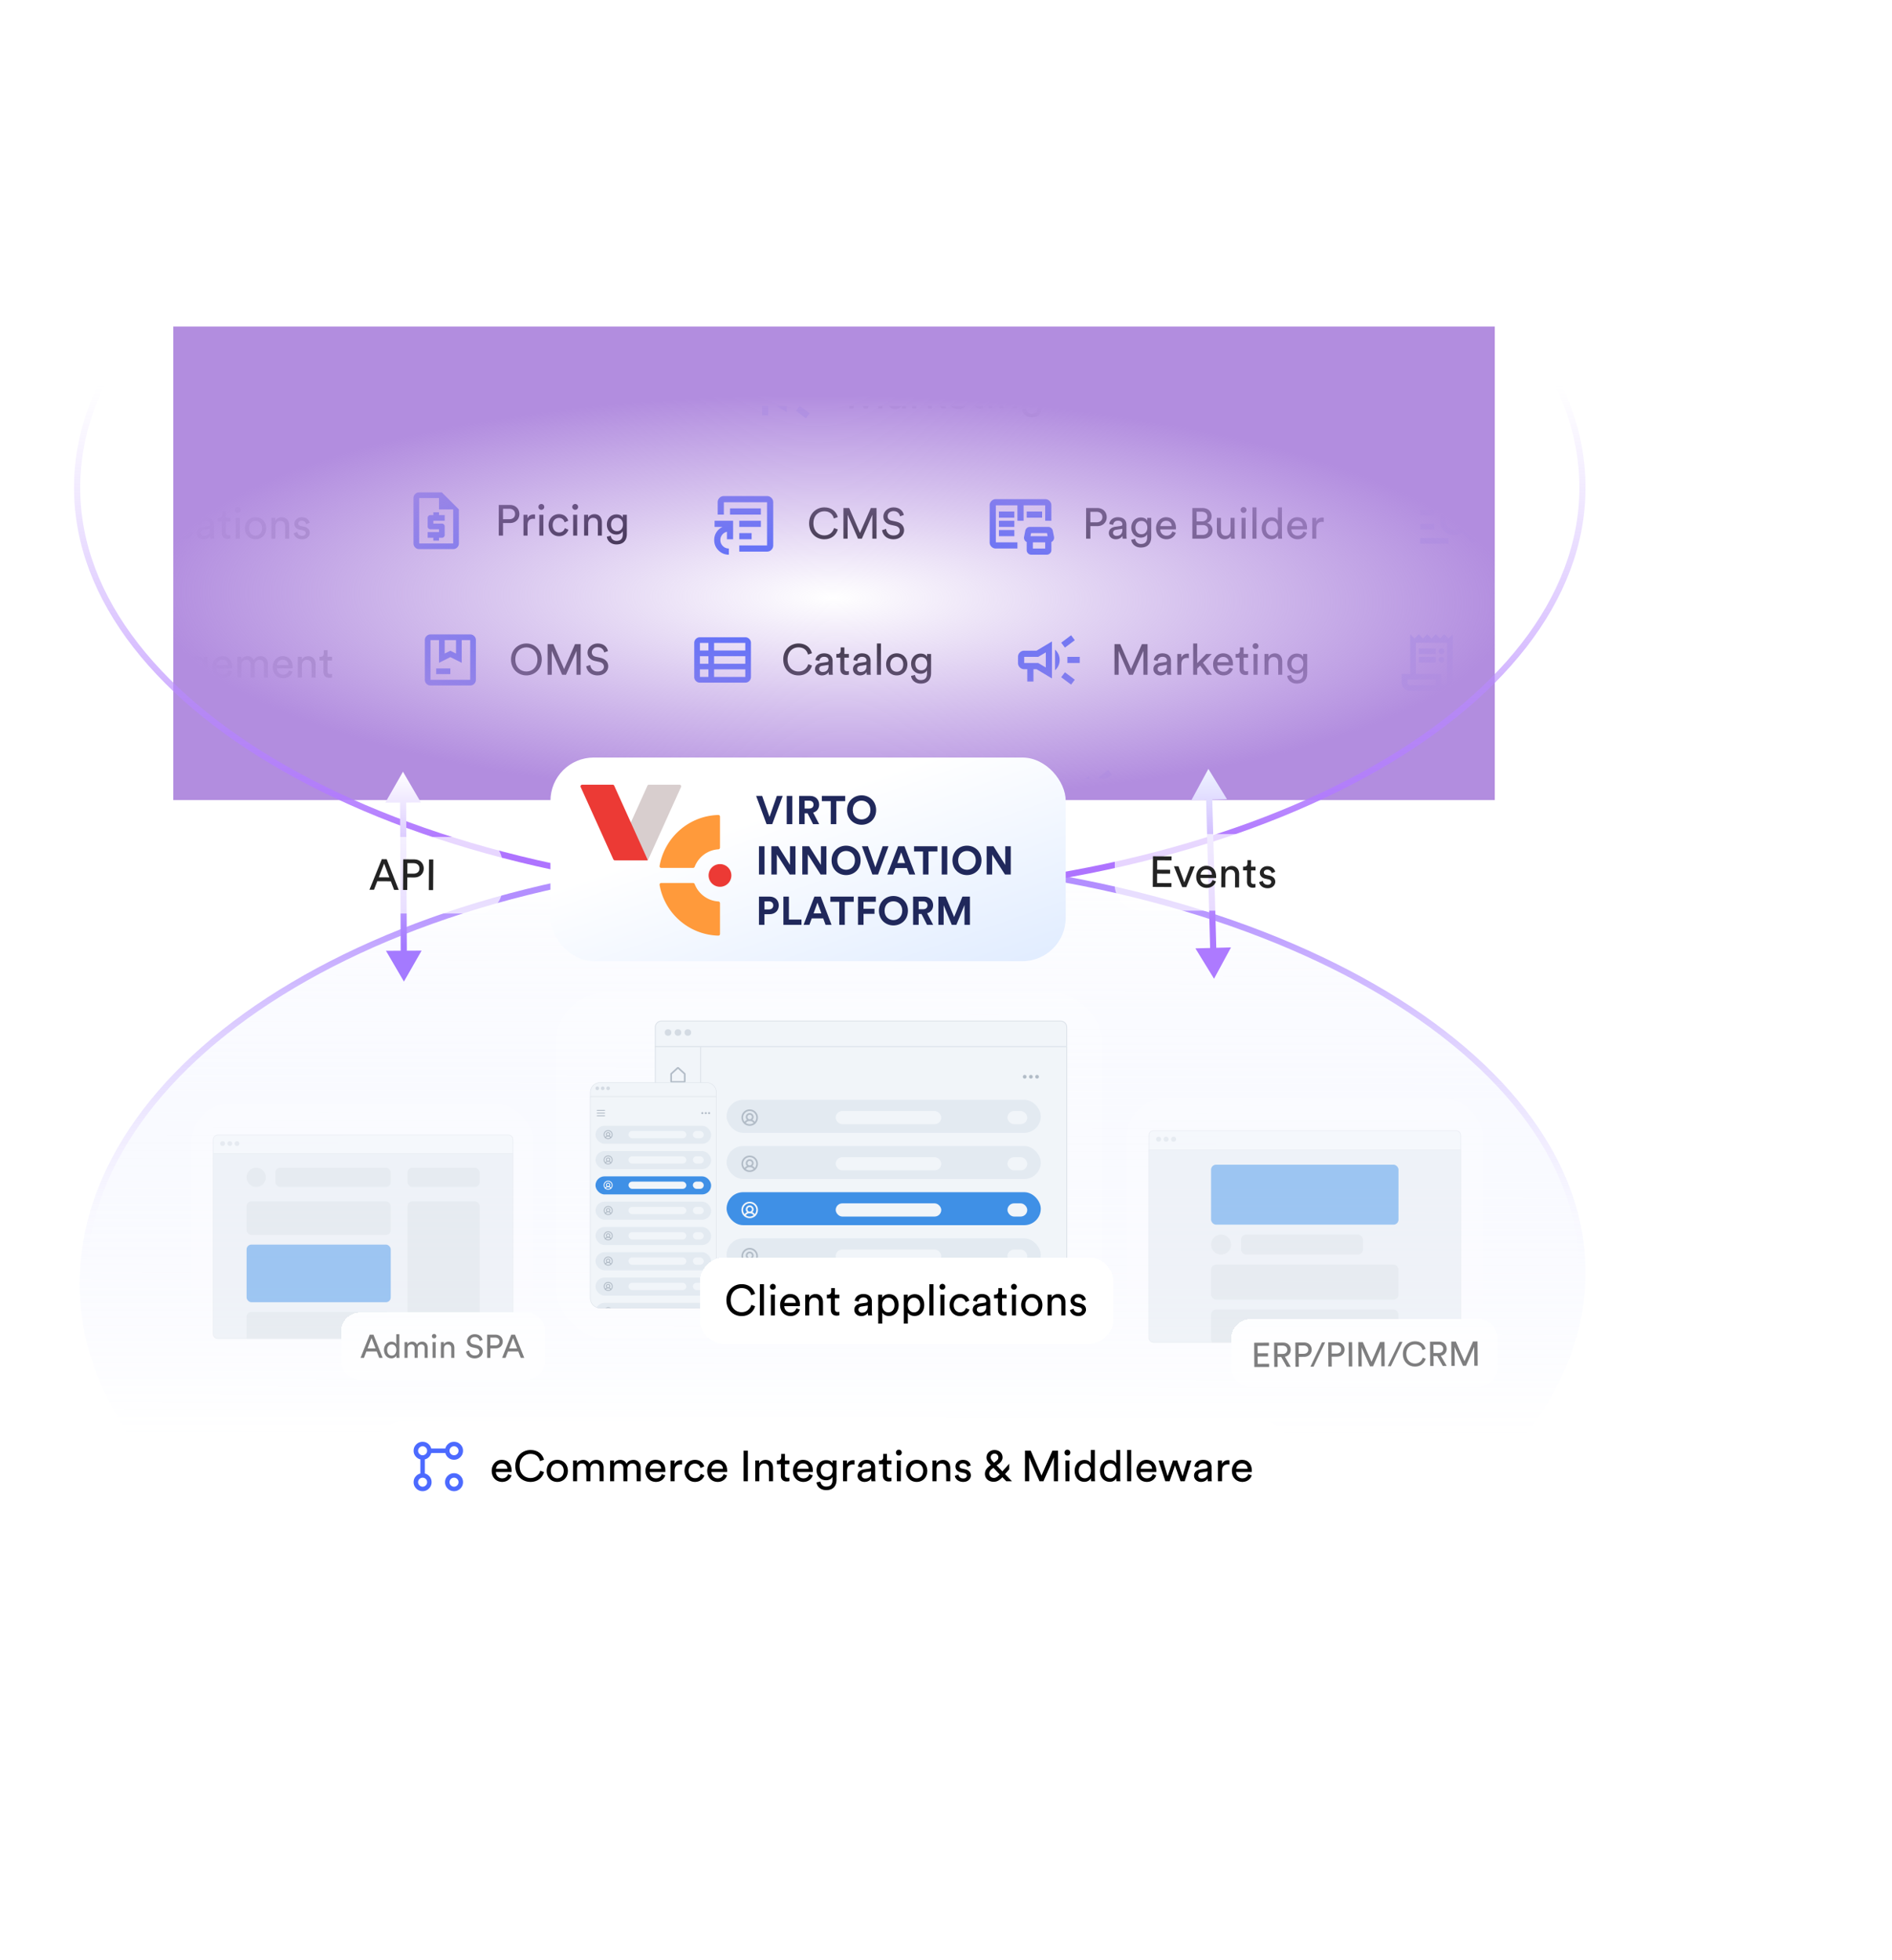 <svg xmlns="http://www.w3.org/2000/svg" width="639" height="662" fill="none" viewBox="0 0 639 662"><path fill="url(#paint0_linear_12636_16104)" d="M26.916 433.535c0-77.982 107.421-144.934 250.149-144.934S535.497 351.818 535.497 429.8c0 77.983-115.704 141.2-258.432 141.2s-250.15-59.482-250.15-137.465Z"/><path stroke="url(#paint1_linear_12636_16104)" stroke-opacity=".8" stroke-width="2.084" d="M277.065 569.958c-71.234 0-133.588-14.845-178.095-39.359-44.526-24.525-71.013-58.607-71.013-97.064 0-38.475 26.51-74.426 71.042-100.814 44.507-26.374 106.853-43.078 178.066-43.078 71.224 0 135.653 15.775 182.239 41.228 46.625 25.475 75.151 60.498 75.151 98.93-.001 38.432-28.526 73.454-75.151 98.928-46.586 25.454-111.015 41.229-182.239 41.229Z"/><g opacity=".5"><rect width="120.68" height="94.519" x="380.336" y="370.801" fill="#fff" fill-opacity=".2" rx="13.503"/><g clip-path="url(#clip0_12636_16104)"><path fill="#F1F5F9" d="M389.619 381.877h102.114c.874 0 1.582.709 1.582 1.582v4.958H388.037v-4.958c0-.873.708-1.581 1.582-1.582Z"/><path stroke="#DBE1E8" stroke-width=".211" d="M389.619 381.877h102.114c.874 0 1.582.709 1.582 1.582v4.958H388.037v-4.958c0-.873.708-1.581 1.582-1.582Z"/><circle cx="391.307" cy="384.772" r=".844" fill="#D4DBE3"/><circle cx="393.839" cy="384.772" r=".844" fill="#D4DBE3"/><circle cx="396.371" cy="384.772" r=".844" fill="#D4DBE3"/><g clip-path="url(#clip1_12636_16104)"><path fill="#E3EAF1" d="M387.932 388.312h105.489v63.505c0 .932-.755 1.688-1.688 1.688H389.619a1.687 1.687 0 0 1-1.687-1.688v-63.505Z"/><rect width="63.294" height="11.815" x="409.029" y="427.132" fill="#D4DBE3" rx="1.688"/><rect width="63.294" height="11.815" x="409.029" y="442.324" fill="#D4DBE3" rx="1.688"/><rect width="63.294" height="20.254" x="409.029" y="393.377" fill="#3F90E6" rx="1.688"/><rect width="41.141" height="6.751" x="419.157" y="417.006" fill="#D4DBE3" rx="1.688"/><circle cx="412.405" cy="420.382" r="3.376" fill="#D4DBE3"/></g><path stroke="#DBE1E8" stroke-width=".211" d="M493.315 388.418v63.399c0 .874-.708 1.582-1.582 1.582H389.619a1.582 1.582 0 0 1-1.582-1.582v-63.399h105.278Z"/></g><g filter="url(#filter1_d_12636_16104)"><path fill="#fff" d="M415.774 452.259a6.751 6.751 0 0 1 6.751-6.751h76.529a6.75 6.75 0 0 1 6.751 6.751v9.484a6.751 6.751 0 0 1-6.751 6.752h-76.529a6.752 6.752 0 0 1-6.751-6.752v-9.484Z" shape-rendering="crispEdges"/><path fill="#000" d="m428.627 461.706-4.988.029-.049-8.205 4.988-.03.006 1.053-3.854.023.015 2.523 3.495-.021.007 1.065-3.495.021.015 2.511 3.854-.023.006 1.054Zm5.984-.036-1.895-3.345-1.227.007.02 3.356-1.145.007-.049-8.205 3.09-.019c1.551-.009 2.518 1.073 2.526 2.427.007 1.181-.74 2.099-1.977 2.338l1.976 3.426-1.319.008Zm-3.128-4.356 1.736-.011c.926-.005 1.548-.553 1.543-1.398-.005-.868-.634-1.42-1.56-1.414l-1.736.01.017 2.813Zm7.154-.043 1.644-.01c.983-.006 1.582-.553 1.577-1.398-.005-.868-.61-1.42-1.594-1.414l-1.644.01.017 2.812Zm1.858 1.007-1.852.011.02 3.357-1.134.006-.049-8.205 2.986-.018c1.516-.009 2.541 1.038 2.549 2.415.009 1.389-1.004 2.425-2.52 2.434Zm7.058-4.891-3.92 8.229-1.054.006 3.921-8.229 1.053-.006Zm2.194 3.818 1.644-.01c.984-.006 1.582-.554 1.577-1.398-.005-.868-.61-1.42-1.594-1.415l-1.643.01.016 2.813Zm1.858 1.007-1.852.011.02 3.356-1.134.007-.049-8.205 2.986-.018c1.516-.009 2.541 1.038 2.549 2.415.009 1.389-1.004 2.425-2.52 2.434Zm5.097 3.326-1.157.007-.049-8.206 1.157-.007.049 8.206Zm10.952-.065-1.123.006-.038-6.388-2.762 6.405-1.042.006-2.816-6.372.038 6.389-1.122.007-.049-8.206 1.539-.009 2.933 6.66 2.877-6.695 1.516-.009.049 8.206Zm6.019-8.242-3.921 8.229-1.053.007 3.921-8.23 1.053-.006Zm4.233 8.354c-2.118.013-4.083-1.515-4.099-4.258-.017-2.743 2.011-4.282 4.048-4.295 1.875-.011 3.2 1 3.627 2.583l-1.051.377c-.32-1.237-1.227-1.926-2.57-1.918-1.493.009-2.91 1.105-2.897 3.246.013 2.142 1.443 3.233 2.936 3.224 1.4-.009 2.275-.859 2.604-1.984l1.009.365c-.431 1.542-1.72 2.649-3.607 2.66Zm9.374-.229-1.895-3.345-1.227.007.02 3.356-1.146.007-.049-8.206 3.09-.018c1.551-.009 2.518 1.073 2.526 2.427.007 1.181-.739 2.099-1.976 2.338l1.976 3.426-1.319.008Zm-3.128-4.357 1.736-.01c.926-.005 1.547-.553 1.542-1.398-.005-.868-.633-1.42-1.559-1.414l-1.736.01.017 2.812Zm14.911 4.286-1.123.007-.038-6.388-2.762 6.405-1.042.006-2.816-6.372.038 6.389-1.122.006-.049-8.205 1.539-.01 2.933 6.661 2.877-6.695 1.516-.009.049 8.205Z"/></g></g><g clip-path="url(#clip2_12636_16104)"><path fill="#fff" d="M224.218 212.484a8.338 8.338 0 0 1 8.337-8.337h83.323a8.337 8.337 0 0 1 8.336 8.337v20.841a8.337 8.337 0 0 1-8.336 8.337h-83.323a8.338 8.338 0 0 1-8.337-8.337v-20.841Z"/><path fill="#4C6AFF" d="M241.175 228.651h10.535v-2.562h-10.535v2.562Zm-4.789-8.931h2.873v-2.562h-2.873v2.562Zm0 4.477h2.873v-2.562h-2.873v2.562Zm0 4.454h2.873v-2.562h-2.873v2.562Zm4.789-4.454h10.535v-2.562h-10.535v2.562Zm0-4.477h10.535v-2.562h-10.535v2.562Zm-4.789 10.847c-.527 0-.978-.188-1.353-.563a1.845 1.845 0 0 1-.563-1.353v-11.493c0-.527.188-.978.563-1.353a1.845 1.845 0 0 1 1.353-.563h15.324c.527 0 .978.188 1.353.563.375.375.563.826.563 1.353v11.493c0 .527-.188.978-.563 1.353a1.845 1.845 0 0 1-1.353.563h-15.324Z"/><path fill="#232323" d="M269.67 228.124c-2.67 0-5.136-1.941-5.136-5.398 0-3.458 2.568-5.384 5.136-5.384 2.363 0 4.026 1.284 4.551 3.283l-1.327.467c-.394-1.561-1.532-2.437-3.224-2.437-1.882 0-3.677 1.372-3.677 4.071s1.795 4.085 3.677 4.085c1.765 0 2.874-1.065 3.297-2.48l1.269.466c-.554 1.941-2.188 3.327-4.566 3.327Zm5.594-2.101c0-1.255.919-1.955 2.13-2.13l1.897-.277c.423-.059.539-.278.539-.526 0-.685-.452-1.254-1.517-1.254-.963 0-1.502.598-1.59 1.415l-1.313-.306c.146-1.343 1.357-2.276 2.874-2.276 2.101 0 2.918 1.196 2.918 2.567v3.516c0 .613.058.978.087 1.153h-1.342c-.029-.175-.073-.438-.073-.948-.306.496-1.006 1.167-2.261 1.167-1.43 0-2.349-.992-2.349-2.101Zm2.539.948c1.123 0 2.027-.54 2.027-2.072v-.32l-2.144.32c-.584.088-1.021.424-1.021 1.051 0 .525.437 1.021 1.138 1.021Zm7.373-8.301v2.218h1.518v1.24h-1.518v3.647c0 .642.263.963.978.963.175 0 .423-.03.54-.059v1.167a2.99 2.99 0 0 1-.934.132c-1.196 0-1.955-.73-1.955-1.999v-3.851h-1.342v-1.24h.379c.759 0 1.08-.467 1.08-1.08v-1.138h1.254Zm2.91 7.353c0-1.255.919-1.955 2.13-2.13l1.897-.277c.423-.059.54-.278.54-.526 0-.685-.453-1.254-1.518-1.254-.962 0-1.502.598-1.59 1.415l-1.313-.306c.146-1.343 1.357-2.276 2.874-2.276 2.101 0 2.918 1.196 2.918 2.567v3.516c0 .613.058.978.088 1.153h-1.343c-.029-.175-.073-.438-.073-.948-.306.496-1.006 1.167-2.261 1.167-1.43 0-2.349-.992-2.349-2.101Zm2.539.948c1.123 0 2.028-.54 2.028-2.072v-.32l-2.145.32c-.583.088-1.021.424-1.021 1.051 0 .525.438 1.021 1.138 1.021Zm6.907.934h-1.372v-10.563h1.372v10.563Zm5.338-1.007c1.167 0 2.188-.875 2.188-2.509 0-1.62-1.021-2.495-2.188-2.495-1.167 0-2.188.875-2.188 2.495 0 1.634 1.021 2.509 2.188 2.509Zm0-6.229c2.101 0 3.589 1.59 3.589 3.72 0 2.144-1.488 3.735-3.589 3.735s-3.589-1.591-3.589-3.735c0-2.13 1.488-3.72 3.589-3.72Zm4.833 7.615 1.327-.306c.102.977.846 1.721 1.911 1.721 1.474 0 2.145-.758 2.145-2.276v-1.006c-.336.642-1.094 1.152-2.145 1.152-1.867 0-3.224-1.415-3.224-3.399 0-1.897 1.299-3.414 3.224-3.414 1.08 0 1.809.409 2.16 1.109v-.977h1.356v6.492c0 1.779-.875 3.516-3.516 3.516-1.75 0-3.063-1.109-3.238-2.612Zm3.443-1.867c1.181 0 1.998-.89 1.998-2.247 0-1.357-.817-2.247-1.998-2.247-1.211 0-2.028.89-2.028 2.247 0 1.371.788 2.247 2.028 2.247Z"/><path fill="#fff" d="M323.827 166.51a8.337 8.337 0 0 1 8.337-8.336H447.51a8.336 8.336 0 0 1 8.336 8.336v20.842a8.336 8.336 0 0 1-8.336 8.336H332.164a8.337 8.337 0 0 1-8.337-8.336V166.51Z"/><path fill="#4C6AFF" d="M336.332 185.267a2.007 2.007 0 0 1-1.472-.612 2.009 2.009 0 0 1-.612-1.472v-12.505c0-.573.204-1.064.612-1.472a2.007 2.007 0 0 1 1.472-.612h16.673c.573 0 1.064.204 1.472.612.408.408.612.899.612 1.472v5.21h-2.084v-5.21h-7.294v5.21h-2.084v-5.21h-7.295v12.505h7.295v2.084h-7.295Zm11.984 2.084c-.434 0-.803-.152-1.107-.456a1.507 1.507 0 0 1-.456-1.107v-2.866h2.084v2.345h4.168v-2.345h2.084v2.866c0 .434-.152.803-.456 1.107a1.507 1.507 0 0 1-1.107.456h-5.21Zm-.964-4.168c-.486 0-.877-.191-1.172-.573a1.584 1.584 0 0 1-.313-1.303l.417-2.084a1.64 1.64 0 0 1 .547-.899c.278-.234.599-.352.964-.352h6.252c.365 0 .686.118.964.352.278.234.46.534.547.899l.417 2.084c.087.486-.017.92-.313 1.303a1.408 1.408 0 0 1-1.172.573h-7.138Zm.677-2.084h5.784l-.209-1.043h-5.366l-.209 1.043Zm-10.655 0h5.21v-2.085h-5.21v2.085Zm0-3.127h5.21v-2.084h-5.21v2.084Zm0-3.126h5.21v-2.084h-5.21v2.084Zm9.379 0v-2.084h5.21v2.084h-5.21Z"/><path fill="#232323" d="M368.253 176.417h2.071c1.24 0 1.999-.686 1.999-1.751 0-1.094-.759-1.795-1.999-1.795h-2.071v3.546Zm2.334 1.283h-2.334v4.231h-1.43v-10.343h3.764c1.911 0 3.195 1.327 3.195 3.063 0 1.751-1.284 3.049-3.195 3.049Zm3.916 2.349c0-1.254.919-1.955 2.129-2.13l1.897-.277c.423-.058.54-.277.54-.525 0-.686-.452-1.255-1.517-1.255-.963 0-1.503.598-1.591 1.415l-1.313-.306c.146-1.342 1.357-2.276 2.874-2.276 2.101 0 2.918 1.196 2.918 2.568v3.516c0 .612.059.977.088 1.152h-1.342a5.058 5.058 0 0 1-.073-.948c-.307.496-1.007 1.167-2.262 1.167-1.429 0-2.348-.992-2.348-2.101Zm2.538.948c1.123 0 2.028-.539 2.028-2.071v-.321l-2.145.321c-.583.087-1.021.423-1.021 1.05 0 .525.438 1.021 1.138 1.021Zm5.025 1.313 1.328-.306c.102.978.846 1.722 1.911 1.722 1.473 0 2.144-.759 2.144-2.276v-1.007c-.335.642-1.094 1.153-2.144 1.153-1.868 0-3.224-1.416-3.224-3.4 0-1.896 1.298-3.413 3.224-3.413 1.079 0 1.809.408 2.159 1.108v-.977h1.357v6.492c0 1.78-.876 3.516-3.516 3.516-1.751 0-3.064-1.109-3.239-2.612Zm3.443-1.867c1.182 0 1.999-.89 1.999-2.247 0-1.356-.817-2.246-1.999-2.246-1.211 0-2.028.89-2.028 2.246 0 1.372.788 2.247 2.028 2.247Zm6.392-2.743h3.837c-.03-1.006-.686-1.794-1.926-1.794-1.153 0-1.853.89-1.911 1.794Zm4.041 1.824 1.182.408c-.394 1.241-1.518 2.218-3.152 2.218-1.882 0-3.53-1.371-3.53-3.749 0-2.203 1.59-3.706 3.355-3.706 2.159 0 3.37 1.488 3.37 3.676 0 .176-.014.351-.029.438h-5.281c.029 1.255.934 2.13 2.115 2.13 1.138 0 1.707-.627 1.97-1.415Zm6.769-7.936h3.37c1.969 0 3.122 1.167 3.122 2.801 0 1.108-.642 1.896-1.546 2.232 1.181.292 1.867 1.342 1.867 2.494 0 1.634-1.298 2.816-3.195 2.816h-3.618v-10.343Zm1.43 4.522h1.78c1.152 0 1.838-.685 1.838-1.648 0-.978-.715-1.62-1.897-1.62h-1.721v3.268Zm0 4.567h1.984c1.152 0 1.94-.642 1.94-1.649 0-.992-.627-1.692-1.882-1.692h-2.042v3.341Zm11.54.408c-.379.729-1.255 1.065-2.072 1.065-1.634 0-2.626-1.225-2.626-2.816v-4.42h1.372v4.216c0 .963.437 1.809 1.59 1.809 1.109 0 1.663-.729 1.663-1.794v-4.231h1.371v5.719c0 .554.044 1.05.073 1.298h-1.313a6.238 6.238 0 0 1-.058-.846Zm4.995.846h-1.357v-7.017h1.357v7.017Zm-1.663-9.672a.98.98 0 0 1 .978-.992c.554 0 .992.437.992.992a.98.98 0 0 1-.992.977.977.977 0 0 1-.978-.977Zm5.368 9.672h-1.372v-10.562h1.372v10.562Zm3.15-3.53c0 1.444.744 2.509 2.057 2.509 1.254 0 2.028-1.094 2.028-2.539 0-1.444-.759-2.436-2.014-2.436-1.254 0-2.071 1.021-2.071 2.466Zm4.099 2.582v-.117c-.335.671-1.079 1.255-2.174 1.255-2.057 0-3.326-1.634-3.326-3.72 0-1.984 1.342-3.677 3.326-3.677 1.24 0 1.912.613 2.145 1.182v-4.537h1.357v9.264c0 .671.058 1.181.073 1.298h-1.328a5.888 5.888 0 0 1-.073-.948Zm4.55-3.283h3.837c-.029-1.006-.686-1.794-1.926-1.794-1.152 0-1.852.89-1.911 1.794Zm4.041 1.824 1.182.408c-.394 1.241-1.517 2.218-3.151 2.218-1.882 0-3.531-1.371-3.531-3.749 0-2.203 1.591-3.706 3.356-3.706 2.159 0 3.37 1.488 3.37 3.676 0 .176-.015.351-.029.438h-5.281c.029 1.255.933 2.13 2.115 2.13 1.138 0 1.707-.627 1.969-1.415Zm6.872-4.683v1.459a4.322 4.322 0 0 0-.598-.044c-1.153 0-1.926.613-1.926 2.159v3.516h-1.372v-7.017h1.343v1.225c.51-1.079 1.386-1.342 2.1-1.342.19 0 .38.029.453.044Z"/><path fill="#fff" d="M132.271 212.484a8.338 8.338 0 0 1 8.337-8.337h66.323a8.338 8.338 0 0 1 8.337 8.337v20.841a8.338 8.338 0 0 1-8.337 8.337h-66.323a8.338 8.338 0 0 1-8.337-8.337v-20.841Z"/><path fill="#4C6AFF" d="m150.186 220.75 1.915-.958 1.916.958v-4.55h-3.831v4.55Zm-2.874 6.944v-1.916h4.789v1.916h-4.789Zm-1.915 3.831c-.527 0-.978-.188-1.353-.563a1.845 1.845 0 0 1-.563-1.353V216.2c0-.527.188-.978.563-1.353a1.844 1.844 0 0 1 1.353-.562h13.409c.526 0 .977.187 1.353.562.375.375.562.826.562 1.353v13.409c0 .527-.187.978-.562 1.353a1.848 1.848 0 0 1-1.353.563h-13.409Zm0-1.916h13.409V216.2h-2.874v7.662l-3.831-1.915-3.831 1.915V216.2h-2.873v13.409Z"/><path fill="#232323" d="M174.046 222.726c0 2.699 1.809 4.085 3.735 4.085s3.735-1.386 3.735-4.085-1.809-4.071-3.735-4.071-3.735 1.372-3.735 4.071Zm-1.458 0c0-3.458 2.596-5.384 5.193-5.384 2.597 0 5.194 1.926 5.194 5.384 0 3.457-2.597 5.398-5.194 5.398s-5.193-1.941-5.193-5.398Zm23.528 5.179h-1.415v-8.053l-3.531 8.053h-1.313l-3.501-8.053v8.053h-1.415v-10.344h1.94l3.647 8.418 3.677-8.418h1.911v10.344Zm9.224-7.995-1.283.452c-.117-.744-.745-1.765-2.189-1.765-1.167 0-1.998.759-1.998 1.722 0 .744.452 1.313 1.327 1.502l1.547.336c1.721.379 2.684 1.459 2.684 2.903 0 1.605-1.371 3.064-3.574 3.064-2.495 0-3.677-1.605-3.866-3.079l1.371-.437c.102 1.152.919 2.217 2.48 2.217 1.43 0 2.13-.744 2.13-1.648 0-.744-.511-1.386-1.546-1.605l-1.474-.321c-1.473-.321-2.524-1.284-2.524-2.83 0-1.62 1.503-3.079 3.414-3.079 2.334 0 3.268 1.445 3.501 2.568Z"/><path fill="#fff" d="M333.405 212.484a8.337 8.337 0 0 1 8.337-8.337h101.346a8.337 8.337 0 0 1 8.336 8.337v20.841a8.337 8.337 0 0 1-8.336 8.337H341.742a8.337 8.337 0 0 1-8.337-8.337v-20.841Z"/><path fill="#4C6AFF" d="M360.499 223.946v-2.084h4.168v2.084h-4.168Zm1.25 7.294-3.334-2.501 1.25-1.667 3.335 2.501-1.251 1.667Zm-2.084-12.504-1.25-1.668 3.334-2.501 1.251 1.668-3.335 2.501Zm-12.713 11.462v-4.168h-1.042a2.007 2.007 0 0 1-1.472-.612 2.007 2.007 0 0 1-.612-1.472v-2.084c0-.573.204-1.064.612-1.472a2.007 2.007 0 0 1 1.472-.612h4.168l5.21-3.126v12.504l-5.21-3.126h-1.042v4.168h-2.084Zm6.252-4.741v-5.106l-2.553 1.511h-4.741v2.084h4.741l2.553 1.511Zm3.126.938v-6.982a4.77 4.77 0 0 1 1.134 1.524c.286.599.43 1.255.43 1.967 0 .712-.144 1.368-.43 1.967a4.77 4.77 0 0 1-1.134 1.524Z"/><path fill="#232323" d="M387.576 227.905h-1.415v-8.053l-3.531 8.053h-1.313l-3.501-8.053v8.053h-1.415v-10.344h1.94l3.647 8.418 3.677-8.418h1.911v10.344Zm1.975-1.882c0-1.255.919-1.955 2.13-2.13l1.897-.277c.423-.059.539-.278.539-.526 0-.685-.452-1.254-1.517-1.254-.963 0-1.502.598-1.59 1.415l-1.313-.306c.146-1.343 1.357-2.276 2.874-2.276 2.101 0 2.918 1.196 2.918 2.567v3.516c0 .613.058.978.087 1.153h-1.342c-.029-.175-.073-.438-.073-.948-.306.496-1.006 1.167-2.261 1.167-1.43 0-2.349-.992-2.349-2.101Zm2.539.948c1.123 0 2.027-.54 2.027-2.072v-.32l-2.144.32c-.584.088-1.021.424-1.021 1.051 0 .525.437 1.021 1.138 1.021Zm9.43-6.156v1.458a4.295 4.295 0 0 0-.598-.043c-1.152 0-1.925.612-1.925 2.159v3.516h-1.372v-7.017h1.342v1.225c.511-1.08 1.386-1.342 2.101-1.342.19 0 .379.029.452.044Zm7.75.073-2.991 2.961 3.049 4.056h-1.721l-2.291-3.093-.977.977v2.116h-1.357v-10.563h1.357v6.653l3.034-3.107h1.897Zm1.896 2.786h3.837c-.029-1.007-.685-1.794-1.925-1.794-1.153 0-1.853.889-1.912 1.794Zm4.042 1.824 1.181.408c-.394 1.24-1.517 2.218-3.151 2.218-1.882 0-3.53-1.372-3.53-3.75 0-2.203 1.59-3.705 3.355-3.705 2.159 0 3.37 1.488 3.37 3.676 0 .175-.015.35-.029.438h-5.281c.029 1.254.933 2.13 2.115 2.13 1.138 0 1.707-.628 1.97-1.415Zm4.814-6.828v2.218h1.517v1.24h-1.517v3.647c0 .642.262.963.977.963.175 0 .423-.03.54-.059v1.167a2.99 2.99 0 0 1-.934.132c-1.196 0-1.955-.73-1.955-1.999v-3.851h-1.342v-1.24h.38c.758 0 1.079-.467 1.079-1.08v-1.138h1.255Zm4.704 9.235h-1.357v-7.017h1.357v7.017Zm-1.663-9.673c0-.554.438-.992.978-.992.554 0 .992.438.992.992 0 .54-.438.978-.992.978a.978.978 0 0 1-.978-.978Zm5.368 5.617v4.056h-1.372v-7.017h1.343v1.006c.51-.875 1.342-1.211 2.159-1.211 1.677 0 2.509 1.211 2.509 2.772v4.45h-1.371v-4.216c0-.978-.409-1.766-1.634-1.766-1.08 0-1.634.861-1.634 1.926Zm6.31 4.435 1.327-.306c.103.977.847 1.721 1.912 1.721 1.473 0 2.144-.758 2.144-2.276v-1.006c-.335.642-1.094 1.152-2.144 1.152-1.868 0-3.225-1.415-3.225-3.399 0-1.897 1.299-3.414 3.225-3.414 1.079 0 1.809.409 2.159 1.109v-.977h1.356v6.492c0 1.779-.875 3.516-3.515 3.516-1.751 0-3.064-1.109-3.239-2.612Zm3.443-1.867c1.182 0 1.998-.89 1.998-2.247 0-1.357-.816-2.247-1.998-2.247-1.211 0-2.028.89-2.028 2.247 0 1.371.788 2.247 2.028 2.247Z"/><g opacity=".5"><path fill="#fff" d="M415.782 122.513a8.336 8.336 0 0 1 8.336-8.336h147.973a8.336 8.336 0 0 1 8.337 8.336v20.842a8.336 8.336 0 0 1-8.337 8.336H424.118a8.336 8.336 0 0 1-8.336-8.336v-20.842Z"/><path fill="#4C6AFF" d="M442.876 133.976v-2.084h4.168v2.084h-4.168Zm1.25 7.295-3.334-2.501 1.25-1.668 3.335 2.501-1.251 1.668Zm-2.084-12.505-1.25-1.667 3.334-2.501 1.251 1.667-3.335 2.501Zm-12.713 11.463v-4.169h-1.042a2.007 2.007 0 0 1-1.472-.612 2.007 2.007 0 0 1-.612-1.472v-2.084c0-.573.204-1.064.612-1.472a2.007 2.007 0 0 1 1.472-.612h4.168l5.21-3.126v12.505l-5.21-3.127h-1.042v4.169h-2.084Zm6.252-4.742v-5.106l-2.553 1.511h-4.741v2.084h4.741l2.553 1.511Zm3.126.938v-6.982a4.77 4.77 0 0 1 1.134 1.524c.286.599.429 1.255.429 1.967 0 .712-.143 1.368-.429 1.967a4.77 4.77 0 0 1-1.134 1.524Z"/><path fill="#232323" d="M469.952 137.934h-1.415v-8.053l-3.53 8.053h-1.313l-3.501-8.053v8.053h-1.416v-10.343h1.941l3.647 8.417 3.676-8.417h1.911v10.343Zm1.976-1.882c0-1.255.919-1.955 2.13-2.13l1.896-.277c.424-.058.54-.277.54-.525 0-.686-.452-1.255-1.517-1.255-.963 0-1.503.598-1.59 1.415l-1.313-.306c.146-1.342 1.357-2.276 2.874-2.276 2.101 0 2.918 1.196 2.918 2.568v3.516c0 .612.058.977.087 1.152h-1.342c-.029-.175-.073-.438-.073-.948-.306.496-1.007 1.167-2.261 1.167-1.43 0-2.349-.992-2.349-2.101Zm2.538.948c1.124 0 2.028-.539 2.028-2.071v-.321l-2.144.321c-.584.087-1.022.423-1.022 1.05 0 .525.438 1.021 1.138 1.021Zm9.431-6.156v1.459a4.3 4.3 0 0 0-.598-.044c-1.152 0-1.926.613-1.926 2.159v3.516h-1.371v-7.017h1.342v1.225c.511-1.079 1.386-1.342 2.101-1.342.19 0 .379.029.452.044Zm7.75.073-2.991 2.961 3.049 4.056h-1.722l-2.29-3.093-.977.978v2.115h-1.357v-10.562h1.357v6.652l3.034-3.107h1.897Zm1.896 2.786h3.837c-.029-1.006-.686-1.794-1.926-1.794-1.152 0-1.852.89-1.911 1.794Zm4.041 1.824 1.182.408c-.394 1.24-1.517 2.218-3.151 2.218-1.882 0-3.531-1.371-3.531-3.749 0-2.203 1.59-3.706 3.356-3.706 2.159 0 3.37 1.488 3.37 3.676 0 .175-.015.351-.029.438h-5.282c.03 1.255.934 2.13 2.116 2.13 1.138 0 1.707-.627 1.969-1.415Zm4.815-6.828v2.218h1.517v1.24h-1.517v3.647c0 .642.262.963.977.963.175 0 .423-.029.54-.058v1.167a3.032 3.032 0 0 1-.934.131c-1.196 0-1.955-.729-1.955-1.999v-3.851h-1.342v-1.24h.379c.759 0 1.08-.467 1.08-1.08v-1.138h1.255Zm4.704 9.235h-1.357v-7.017h1.357v7.017Zm-1.663-9.672a.98.98 0 0 1 .977-.992c.555 0 .992.437.992.992a.98.98 0 0 1-.992.977.978.978 0 0 1-.977-.977Zm5.368 5.616v4.056h-1.372v-7.017h1.342v1.006c.511-.875 1.343-1.21 2.16-1.21 1.677 0 2.509 1.21 2.509 2.771v4.45h-1.372v-4.216c0-.978-.408-1.765-1.633-1.765-1.08 0-1.634.86-1.634 1.925Zm6.31 4.435 1.327-.306c.102.977.846 1.722 1.911 1.722 1.474 0 2.145-.759 2.145-2.276v-1.007c-.336.642-1.094 1.153-2.145 1.153-1.867 0-3.224-1.416-3.224-3.4 0-1.896 1.299-3.413 3.224-3.413 1.08 0 1.809.408 2.159 1.108v-.977h1.357v6.492c0 1.78-.875 3.516-3.516 3.516-1.75 0-3.063-1.109-3.238-2.612Zm3.443-1.867c1.181 0 1.998-.89 1.998-2.247 0-1.356-.817-2.246-1.998-2.246-1.211 0-2.028.89-2.028 2.246 0 1.372.788 2.247 2.028 2.247Z"/></g><g opacity=".5"><path fill="#fff" d="M469.41 166.51a8.336 8.336 0 0 1 8.336-8.336h147.973a8.336 8.336 0 0 1 8.337 8.336v20.842a8.336 8.336 0 0 1-8.337 8.336H477.746a8.336 8.336 0 0 1-8.336-8.336V166.51Z"/><path fill="#4C6AFF" d="M479.662 183.635v-1.915h9.578v1.915h-9.578Zm0-4.789v-1.915h4.789v1.915h-4.789Zm0-4.789v-1.915h4.789v1.915h-4.789Zm17.815 9.578-3.688-3.687a4.26 4.26 0 0 1-1.257.61 4.785 4.785 0 0 1-1.377.204c-1.325 0-2.454-.467-3.388-1.401-.934-.934-1.401-2.063-1.401-3.388 0-1.325.467-2.454 1.401-3.388.934-.934 2.063-1.401 3.388-1.401 1.325 0 2.455.467 3.388 1.401.934.934 1.401 2.063 1.401 3.388 0 .463-.068.922-.203 1.377-.136.455-.34.874-.611 1.257l3.688 3.687-1.341 1.341Zm-6.322-4.789c.798 0 1.477-.279 2.036-.838a2.772 2.772 0 0 0 .838-2.035c0-.798-.28-1.477-.838-2.035a2.772 2.772 0 0 0-2.036-.838 2.77 2.77 0 0 0-2.035.838 2.768 2.768 0 0 0-.838 2.035c0 .798.279 1.477.838 2.035a2.77 2.77 0 0 0 2.035.838Z"/></g><g opacity=".5"><path fill="#fff" d="M462.207 213.379a8.337 8.337 0 0 1 8.337-8.336h147.973a8.336 8.336 0 0 1 8.336 8.336v20.842a8.336 8.336 0 0 1-8.336 8.336H470.544a8.337 8.337 0 0 1-8.337-8.336v-20.842Z"/><path fill="#4C6AFF" d="M476.291 233.378c-.798 0-1.477-.28-2.036-.838a2.774 2.774 0 0 1-.838-2.036v-2.873h2.874v-13.409l1.436 1.437 1.437-1.437 1.437 1.437 1.436-1.437 1.437 1.437 1.437-1.437 1.436 1.437 1.437-1.437 1.437 1.437 1.436-1.437v16.282a2.77 2.77 0 0 1-.838 2.036 2.772 2.772 0 0 1-2.035.838h-11.493Zm11.493-1.916a.927.927 0 0 0 .682-.275.927.927 0 0 0 .276-.683v-13.408h-10.536v10.535h8.62v2.873c0 .272.092.499.276.683a.927.927 0 0 0 .682.275Zm-8.62-10.535v-1.916h5.747v1.916h-5.747Zm0 2.873v-1.916h5.747v1.916h-5.747Zm7.662-2.873a.924.924 0 0 1-.682-.276.924.924 0 0 1-.276-.682c0-.272.092-.499.276-.683a.927.927 0 0 1 .682-.275.93.93 0 0 1 .683.275.93.93 0 0 1 .275.683.927.927 0 0 1-.275.682.927.927 0 0 1-.683.276Zm0 2.873a.927.927 0 0 1-.682-.275.927.927 0 0 1-.276-.683c0-.271.092-.499.276-.682a.924.924 0 0 1 .682-.276c.272 0 .499.092.683.276a.927.927 0 0 1 .275.682.93.93 0 0 1-.275.683.93.93 0 0 1-.683.275Zm-10.535 7.662h8.62v-1.915h-9.578v.957a.93.93 0 0 0 .275.683.93.93 0 0 0 .683.275Z"/></g><g opacity=".5"><path fill="#fff" d="M243.841 122.513a8.337 8.337 0 0 1 8.337-8.336h147.973a8.336 8.336 0 0 1 8.336 8.336v20.842a8.336 8.336 0 0 1-8.336 8.336H252.178a8.337 8.337 0 0 1-8.337-8.336v-20.842Z"/><path fill="#4C6AFF" d="M270.935 133.976v-2.084h4.168v2.084h-4.168Zm1.25 7.295-3.334-2.501 1.25-1.668 3.335 2.501-1.251 1.668Zm-2.084-12.505-1.25-1.667 3.334-2.501 1.251 1.667-3.335 2.501Zm-12.713 11.463v-4.169h-1.042a2.007 2.007 0 0 1-1.472-.612 2.007 2.007 0 0 1-.612-1.472v-2.084c0-.573.204-1.064.612-1.472a2.007 2.007 0 0 1 1.472-.612h4.168l5.21-3.126v12.505l-5.21-3.127h-1.042v4.169h-2.084Zm6.252-4.742v-5.106l-2.553 1.511h-4.741v2.084h4.741l2.553 1.511Zm3.126.938v-6.982a4.77 4.77 0 0 1 1.134 1.524c.286.599.43 1.255.43 1.967 0 .712-.144 1.368-.43 1.967a4.77 4.77 0 0 1-1.134 1.524Z"/><path fill="#232323" d="M298.012 137.934h-1.415v-8.053l-3.531 8.053h-1.313l-3.501-8.053v8.053h-1.415v-10.343h1.94l3.647 8.417 3.677-8.417h1.911v10.343Zm1.975-1.882c0-1.255.919-1.955 2.13-2.13l1.897-.277c.423-.058.54-.277.54-.525 0-.686-.453-1.255-1.518-1.255-.963 0-1.502.598-1.59 1.415l-1.313-.306c.146-1.342 1.357-2.276 2.874-2.276 2.101 0 2.918 1.196 2.918 2.568v3.516c0 .612.058.977.087 1.152h-1.342c-.029-.175-.073-.438-.073-.948-.306.496-1.006 1.167-2.261 1.167-1.43 0-2.349-.992-2.349-2.101Zm2.539.948c1.123 0 2.028-.539 2.028-2.071v-.321l-2.145.321c-.584.087-1.021.423-1.021 1.05 0 .525.437 1.021 1.138 1.021Zm9.431-6.156v1.459a4.325 4.325 0 0 0-.599-.044c-1.152 0-1.925.613-1.925 2.159v3.516h-1.372v-7.017h1.342v1.225c.511-1.079 1.386-1.342 2.101-1.342.19 0 .38.029.453.044Zm7.749.073-2.991 2.961 3.049 4.056h-1.721l-2.291-3.093-.977.978v2.115h-1.357v-10.562h1.357v6.652l3.034-3.107h1.897Zm1.897 2.786h3.836c-.029-1.006-.685-1.794-1.925-1.794-1.153 0-1.853.89-1.911 1.794Zm4.041 1.824 1.181.408c-.394 1.24-1.517 2.218-3.151 2.218-1.882 0-3.53-1.371-3.53-3.749 0-2.203 1.59-3.706 3.355-3.706 2.159 0 3.37 1.488 3.37 3.676 0 .175-.014.351-.029.438h-5.281c.029 1.255.933 2.13 2.115 2.13 1.138 0 1.707-.627 1.97-1.415Zm4.814-6.828v2.218h1.517v1.24h-1.517v3.647c0 .642.262.963.977.963.175 0 .423-.029.54-.058v1.167a3.032 3.032 0 0 1-.934.131c-1.196 0-1.954-.729-1.954-1.999v-3.851h-1.343v-1.24h.38c.758 0 1.079-.467 1.079-1.08v-1.138h1.255Zm4.704 9.235h-1.356v-7.017h1.356v7.017Zm-1.663-9.672a.98.98 0 0 1 .978-.992c.554 0 .992.437.992.992a.981.981 0 0 1-.992.977.978.978 0 0 1-.978-.977Zm5.368 5.616v4.056h-1.371v-7.017h1.342v1.006c.51-.875 1.342-1.21 2.159-1.21 1.678 0 2.509 1.21 2.509 2.771v4.45h-1.371v-4.216c0-.978-.409-1.765-1.634-1.765-1.08 0-1.634.86-1.634 1.925Zm6.31 4.435 1.328-.306c.102.977.846 1.722 1.911 1.722 1.473 0 2.144-.759 2.144-2.276v-1.007c-.335.642-1.094 1.153-2.144 1.153-1.868 0-3.224-1.416-3.224-3.4 0-1.896 1.298-3.413 3.224-3.413 1.079 0 1.809.408 2.159 1.108v-.977h1.357v6.492c0 1.78-.876 3.516-3.516 3.516-1.751 0-3.064-1.109-3.239-2.612Zm3.443-1.867c1.182 0 1.999-.89 1.999-2.247 0-1.356-.817-2.246-1.999-2.246-1.211 0-2.028.89-2.028 2.246 0 1.372.788 2.247 2.028 2.247Z"/></g><g opacity=".5"><path fill="#fff" d="M345.963 257.982a8.337 8.337 0 0 1 8.337-8.337h147.973a8.337 8.337 0 0 1 8.337 8.337v20.841a8.337 8.337 0 0 1-8.337 8.336H354.3a8.337 8.337 0 0 1-8.337-8.336v-20.841Z"/><path fill="#4C6AFF" d="M373.057 269.444v-2.084h4.168v2.084h-4.168Zm1.25 7.295-3.334-2.501 1.25-1.667 3.335 2.501-1.251 1.667Zm-2.084-12.505-1.25-1.667 3.334-2.501 1.251 1.667-3.335 2.501Zm-12.713 11.463v-4.168h-1.042a2.004 2.004 0 0 1-1.472-.613 2.006 2.006 0 0 1-.612-1.472v-2.084c0-.573.204-1.063.612-1.472a2.007 2.007 0 0 1 1.472-.612h4.168l5.211-3.126v12.505l-5.211-3.126h-1.042v4.168h-2.084Zm6.253-4.742v-5.106l-2.554 1.511h-4.741v2.084h4.741l2.554 1.511Zm3.126.938v-6.981c.469.416.846.924 1.133 1.524.287.599.43 1.254.43 1.966a4.49 4.49 0 0 1-.43 1.967 4.746 4.746 0 0 1-1.133 1.524Z"/><path fill="#232323" d="M400.134 273.402h-1.415v-8.053l-3.531 8.053h-1.313l-3.501-8.053v8.053h-1.415v-10.343h1.94l3.648 8.418 3.676-8.418h1.911v10.343Zm1.975-1.882c0-1.254.92-1.955 2.13-2.13l1.897-.277c.423-.058.54-.277.54-.525 0-.686-.452-1.255-1.517-1.255-.963 0-1.503.599-1.591 1.415l-1.313-.306c.146-1.342 1.357-2.276 2.874-2.276 2.101 0 2.918 1.197 2.918 2.568v3.516c0 .613.059.977.088 1.152h-1.342a5.049 5.049 0 0 1-.073-.948c-.307.496-1.007 1.167-2.262 1.167-1.429 0-2.349-.992-2.349-2.101Zm2.539.949c1.123 0 2.028-.54 2.028-2.072v-.321l-2.145.321c-.583.088-1.021.423-1.021 1.05 0 .526.438 1.022 1.138 1.022Zm9.431-6.157v1.459a4.311 4.311 0 0 0-.598-.044c-1.153 0-1.926.613-1.926 2.159v3.516h-1.371v-7.017h1.342v1.226c.51-1.08 1.386-1.343 2.101-1.343.189 0 .379.03.452.044Zm7.749.073-2.991 2.962 3.05 4.055h-1.722l-2.29-3.093-.978.978v2.115h-1.357V262.84h1.357v6.653l3.035-3.108h1.896Zm1.897 2.787h3.837c-.03-1.007-.686-1.795-1.926-1.795-1.153 0-1.853.89-1.911 1.795Zm4.041 1.823 1.182.409c-.394 1.24-1.518 2.217-3.152 2.217-1.882 0-3.53-1.371-3.53-3.749 0-2.203 1.59-3.706 3.355-3.706 2.159 0 3.37 1.488 3.37 3.677 0 .175-.014.35-.029.437h-5.281c.029 1.255.934 2.13 2.115 2.13 1.138 0 1.707-.627 1.97-1.415Zm4.814-6.827v2.217h1.517v1.24h-1.517v3.647c0 .642.263.963.978.963.175 0 .423-.029.539-.058v1.167c-.116.044-.466.131-.933.131-1.197 0-1.955-.729-1.955-1.998v-3.852h-1.342v-1.24h.379c.759 0 1.079-.467 1.079-1.079v-1.138h1.255Zm4.705 9.234h-1.357v-7.017h1.357v7.017Zm-1.664-9.672c0-.554.438-.992.978-.992a.984.984 0 1 1 0 1.969.977.977 0 0 1-.978-.977Zm5.368 5.617v4.055h-1.371v-7.017h1.342v1.007c.511-.876 1.342-1.211 2.159-1.211 1.678 0 2.509 1.211 2.509 2.772v4.449h-1.371v-4.216c0-.977-.408-1.765-1.634-1.765-1.079 0-1.634.861-1.634 1.926Zm6.31 4.435 1.328-.307c.102.978.846 1.722 1.911 1.722 1.473 0 2.144-.759 2.144-2.276v-1.007c-.335.642-1.094 1.153-2.144 1.153-1.867 0-3.224-1.415-3.224-3.399 0-1.897 1.298-3.414 3.224-3.414 1.079 0 1.809.408 2.159 1.109v-.978h1.357v6.492c0 1.78-.875 3.516-3.516 3.516-1.751 0-3.064-1.109-3.239-2.611Zm3.443-1.868c1.182 0 1.999-.89 1.999-2.246 0-1.357-.817-2.247-1.999-2.247-1.211 0-2.028.89-2.028 2.247 0 1.371.788 2.246 2.028 2.246Z"/></g><g opacity=".5"><path fill="#fff" d="M176.107 257.982a8.336 8.336 0 0 1 8.336-8.337h147.974a8.336 8.336 0 0 1 8.336 8.337v20.841a8.336 8.336 0 0 1-8.336 8.336H184.443a8.336 8.336 0 0 1-8.336-8.336v-20.841Z"/><path fill="#4C6AFF" d="M203.201 269.444v-2.084h4.168v2.084h-4.168Zm1.25 7.295-3.334-2.501 1.25-1.667 3.335 2.501-1.251 1.667Zm-2.084-12.505-1.25-1.667 3.334-2.501 1.251 1.667-3.335 2.501Zm-12.713 11.463v-4.168h-1.042a2.004 2.004 0 0 1-1.472-.613 2.006 2.006 0 0 1-.612-1.472v-2.084c0-.573.204-1.063.612-1.472a2.007 2.007 0 0 1 1.472-.612h4.168l5.21-3.126v12.505l-5.21-3.126h-1.042v4.168h-2.084Zm6.252-4.742v-5.106l-2.553 1.511h-4.741v2.084h4.741l2.553 1.511Zm3.126.938v-6.981c.469.416.847.924 1.134 1.524.286.599.429 1.254.429 1.966 0 .713-.143 1.368-.429 1.967a4.748 4.748 0 0 1-1.134 1.524Z"/><path fill="#232323" d="M230.278 273.402h-1.416v-8.053l-3.53 8.053h-1.313l-3.501-8.053v8.053h-1.415v-10.343h1.94l3.647 8.418 3.676-8.418h1.912v10.343Zm1.975-1.882c0-1.254.919-1.955 2.13-2.13l1.897-.277c.423-.058.539-.277.539-.525 0-.686-.452-1.255-1.517-1.255-.963 0-1.503.599-1.59 1.415l-1.313-.306c.146-1.342 1.357-2.276 2.874-2.276 2.101 0 2.918 1.197 2.918 2.568v3.516c0 .613.058.977.087 1.152h-1.342c-.029-.175-.073-.437-.073-.948-.306.496-1.007 1.167-2.261 1.167-1.43 0-2.349-.992-2.349-2.101Zm2.538.949c1.124 0 2.028-.54 2.028-2.072v-.321l-2.144.321c-.584.088-1.021.423-1.021 1.05 0 .526.437 1.022 1.137 1.022Zm9.431-6.157v1.459a4.3 4.3 0 0 0-.598-.044c-1.152 0-1.926.613-1.926 2.159v3.516h-1.371v-7.017h1.342v1.226c.511-1.08 1.386-1.343 2.101-1.343.19 0 .379.03.452.044Zm7.75.073-2.991 2.962 3.049 4.055h-1.721l-2.291-3.093-.977.978v2.115h-1.357V262.84h1.357v6.653l3.034-3.108h1.897Zm1.896 2.787h3.837c-.029-1.007-.685-1.795-1.926-1.795-1.152 0-1.852.89-1.911 1.795Zm4.041 1.823 1.182.409c-.394 1.24-1.517 2.217-3.151 2.217-1.882 0-3.531-1.371-3.531-3.749 0-2.203 1.591-3.706 3.356-3.706 2.159 0 3.37 1.488 3.37 3.677 0 .175-.015.35-.029.437h-5.281c.029 1.255.933 2.13 2.115 2.13 1.138 0 1.707-.627 1.969-1.415Zm4.815-6.827v2.217h1.517v1.24h-1.517v3.647c0 .642.262.963.977.963.175 0 .423-.029.54-.058v1.167c-.117.044-.467.131-.934.131-1.196 0-1.955-.729-1.955-1.998v-3.852h-1.342v-1.24h.379c.759 0 1.08-.467 1.08-1.079v-1.138h1.255Zm4.704 9.234h-1.357v-7.017h1.357v7.017Zm-1.663-9.672c0-.554.438-.992.977-.992.555 0 .992.438.992.992a.98.98 0 0 1-.992.977.977.977 0 0 1-.977-.977Zm5.368 5.617v4.055h-1.372v-7.017h1.342v1.007c.511-.876 1.343-1.211 2.16-1.211 1.677 0 2.509 1.211 2.509 2.772v4.449h-1.371v-4.216c0-.977-.409-1.765-1.634-1.765-1.08 0-1.634.861-1.634 1.926Zm6.31 4.435 1.327-.307c.102.978.846 1.722 1.911 1.722 1.474 0 2.145-.759 2.145-2.276v-1.007c-.336.642-1.094 1.153-2.145 1.153-1.867 0-3.224-1.415-3.224-3.399 0-1.897 1.299-3.414 3.224-3.414 1.08 0 1.809.408 2.16 1.109v-.978h1.356v6.492c0 1.78-.875 3.516-3.516 3.516-1.75 0-3.063-1.109-3.238-2.611Zm3.443-1.868c1.181 0 1.998-.89 1.998-2.246 0-1.357-.817-2.247-1.998-2.247-1.211 0-2.028.89-2.028 2.247 0 1.371.788 2.246 2.028 2.246Z"/></g><g opacity=".5"><path fill="#fff" d="M6.25 257.982a8.336 8.336 0 0 1 8.337-8.337H162.56a8.337 8.337 0 0 1 8.337 8.337v20.841a8.337 8.337 0 0 1-8.337 8.336H14.587a8.336 8.336 0 0 1-8.337-8.336v-20.841Z"/><path fill="#232323" d="M60.421 273.402h-1.415v-8.053l-3.53 8.053h-1.313l-3.502-8.053v8.053h-1.415v-10.343h1.94l3.648 8.418 3.676-8.418h1.911v10.343Zm1.976-1.882c0-1.254.919-1.955 2.13-2.13l1.896-.277c.423-.058.54-.277.54-.525 0-.686-.452-1.255-1.517-1.255-.963 0-1.503.599-1.59 1.415l-1.314-.306c.146-1.342 1.357-2.276 2.874-2.276 2.101 0 2.918 1.197 2.918 2.568v3.516c0 .613.059.977.088 1.152H67.08c-.03-.175-.073-.437-.073-.948-.307.496-1.007 1.167-2.262 1.167-1.43 0-2.349-.992-2.349-2.101Zm2.538.949c1.123 0 2.028-.54 2.028-2.072v-.321l-2.145.321c-.583.088-1.02.423-1.02 1.05 0 .526.437 1.022 1.137 1.022Zm9.43-6.157v1.459a4.308 4.308 0 0 0-.597-.044c-1.153 0-1.926.613-1.926 2.159v3.516H70.47v-7.017h1.342v1.226c.51-1.08 1.386-1.343 2.1-1.343.19 0 .38.03.453.044Zm7.75.073-2.99 2.962 3.049 4.055h-1.722l-2.29-3.093-.978.978v2.115h-1.356V262.84h1.356v6.653l3.035-3.108h1.896Zm1.897 2.787h3.837c-.03-1.007-.686-1.795-1.926-1.795-1.153 0-1.853.89-1.911 1.795Zm4.04 1.823 1.183.409c-.394 1.24-1.518 2.217-3.152 2.217-1.882 0-3.53-1.371-3.53-3.749 0-2.203 1.59-3.706 3.355-3.706 2.16 0 3.37 1.488 3.37 3.677 0 .175-.014.35-.029.437h-5.28c.028 1.255.933 2.13 2.114 2.13 1.138 0 1.707-.627 1.97-1.415Zm4.815-6.827v2.217h1.517v1.24h-1.517v3.647c0 .642.263.963.978.963.175 0 .423-.029.54-.058v1.167c-.117.044-.467.131-.934.131-1.197 0-1.955-.729-1.955-1.998v-3.852h-1.342v-1.24h.379c.759 0 1.08-.467 1.08-1.079v-1.138h1.254Zm4.705 9.234h-1.357v-7.017h1.357v7.017Zm-1.663-9.672c0-.554.437-.992.977-.992.554 0 .992.438.992.992a.98.98 0 0 1-.992.977.977.977 0 0 1-.977-.977Zm5.367 5.617v4.055h-1.371v-7.017h1.342v1.007c.511-.876 1.342-1.211 2.159-1.211 1.678 0 2.509 1.211 2.509 2.772v4.449h-1.371v-4.216c0-.977-.408-1.765-1.634-1.765-1.079 0-1.634.861-1.634 1.926Zm6.31 4.435 1.328-.307c.102.978.846 1.722 1.911 1.722 1.473 0 2.145-.759 2.145-2.276v-1.007c-.336.642-1.095 1.153-2.145 1.153-1.867 0-3.224-1.415-3.224-3.399 0-1.897 1.298-3.414 3.224-3.414 1.08 0 1.809.408 2.159 1.109v-.978h1.357v6.492c0 1.78-.875 3.516-3.516 3.516-1.751 0-3.064-1.109-3.239-2.611Zm3.443-1.868c1.182 0 1.999-.89 1.999-2.246 0-1.357-.817-2.247-1.999-2.247-1.211 0-2.028.89-2.028 2.247 0 1.371.788 2.246 2.028 2.246Z"/></g><g opacity=".5"><path fill="#fff" d="M-65.99 213.442a8.336 8.336 0 0 1 8.337-8.337h171.346a8.336 8.336 0 0 1 8.337 8.336v20.842a8.336 8.336 0 0 1-8.336 8.336H-57.653a8.336 8.336 0 0 1-8.336-8.336v-20.841Z"/><path fill="#232323" d="M-22.191 223.683c0 2.699 1.809 4.085 3.735 4.085 1.925 0 3.734-1.386 3.734-4.085s-1.809-4.07-3.734-4.07c-1.926 0-3.735 1.371-3.735 4.07Zm-1.459 0c0-3.457 2.597-5.383 5.194-5.383 2.596 0 5.193 1.926 5.193 5.383 0 3.458-2.597 5.398-5.193 5.398-2.597 0-5.194-1.94-5.194-5.398Zm16.103-1.911v1.459a4.308 4.308 0 0 0-.599-.044c-1.152 0-1.925.613-1.925 2.159v3.516h-1.372v-7.017h1.342v1.226c.511-1.08 1.386-1.343 2.101-1.343.19 0 .38.03.453.044Zm2.207 3.56c0 1.444.744 2.509 2.057 2.509 1.255 0 2.028-1.094 2.028-2.538 0-1.445-.759-2.437-2.013-2.437-1.255 0-2.072 1.021-2.072 2.466Zm4.1 2.582v-.117c-.336.671-1.08 1.255-2.174 1.255-2.057 0-3.327-1.634-3.327-3.72 0-1.984 1.343-3.677 3.327-3.677 1.24 0 1.91.613 2.144 1.182V218.3H.087v9.264c0 .671.058 1.182.073 1.298h-1.328a5.869 5.869 0 0 1-.073-.948Zm4.55-3.282h3.836c-.029-1.007-.685-1.795-1.925-1.795-1.153 0-1.853.89-1.911 1.795Zm4.04 1.823 1.182.409c-.393 1.24-1.517 2.217-3.15 2.217-1.883 0-3.531-1.371-3.531-3.749 0-2.203 1.59-3.706 3.355-3.706 2.16 0 3.37 1.488 3.37 3.677 0 .175-.014.35-.029.437H3.266c.029 1.255.934 2.13 2.115 2.13 1.138 0 1.707-.627 1.97-1.415Zm6.872-4.683v1.459a4.31 4.31 0 0 0-.598-.044c-1.153 0-1.926.613-1.926 2.159v3.516h-1.371v-7.017h1.342v1.226c.51-1.08 1.386-1.343 2.1-1.343.19 0 .38.03.453.044Zm16.43 7.09h-1.415v-8.053l-3.53 8.053h-1.314l-3.501-8.053v8.053h-1.415v-10.343h1.94l3.647 8.418 3.677-8.418h1.91v10.343Zm1.975-1.882c0-1.254.92-1.955 2.13-2.13l1.897-.277c.423-.058.54-.277.54-.525 0-.686-.453-1.255-1.518-1.255-.962 0-1.502.598-1.59 1.415l-1.313-.306c.146-1.342 1.357-2.276 2.874-2.276 2.1 0 2.918 1.197 2.918 2.568v3.516c0 .613.058.977.088 1.152H37.31c-.029-.175-.073-.437-.073-.948-.306.496-1.006 1.167-2.26 1.167-1.43 0-2.35-.992-2.35-2.101Zm2.539.949c1.123 0 2.028-.54 2.028-2.072v-.321l-2.145.321c-.584.088-1.021.423-1.021 1.05 0 .526.437 1.022 1.138 1.022Zm6.907-3.122v4.055H40.7v-7.017h1.343v1.007c.51-.876 1.342-1.211 2.159-1.211 1.677 0 2.509 1.211 2.509 2.772v4.449H45.34v-4.216c0-.977-.409-1.765-1.634-1.765-1.08 0-1.634.861-1.634 1.926Zm6.383 2.173c0-1.254.919-1.955 2.13-2.13l1.896-.277c.423-.058.54-.277.54-.525 0-.686-.452-1.255-1.517-1.255-.963 0-1.503.598-1.59 1.415l-1.313-.306c.145-1.342 1.356-2.276 2.873-2.276 2.101 0 2.918 1.197 2.918 2.568v3.516c0 .613.059.977.088 1.152h-1.342c-.03-.175-.073-.437-.073-.948-.307.496-1.007 1.167-2.262 1.167-1.43 0-2.348-.992-2.348-2.101Zm2.538.949c1.123 0 2.028-.54 2.028-2.072v-.321l-2.145.321c-.583.088-1.02.423-1.02 1.05 0 .526.437 1.022 1.137 1.022Zm12.32 1.313 1.327-.307c.102.978.846 1.722 1.911 1.722 1.474 0 2.145-.759 2.145-2.276v-1.007c-.336.642-1.094 1.153-2.145 1.153-1.867 0-3.224-1.415-3.224-3.399 0-1.897 1.298-3.414 3.224-3.414 1.08 0 1.81.408 2.16 1.109v-.978h1.356v6.492c0 1.78-.875 3.516-3.516 3.516-1.75 0-3.063-1.109-3.239-2.611Zm3.443-1.868c1.181 0 1.998-.89 1.998-2.246 0-1.357-.817-2.247-1.998-2.247-1.211 0-2.028.89-2.028 2.247 0 1.371.787 2.246 2.028 2.246Zm6.391-2.742h3.837c-.029-1.007-.686-1.795-1.926-1.795-1.152 0-1.852.89-1.91 1.795Zm4.041 1.823 1.182.409c-.394 1.24-1.517 2.217-3.151 2.217-1.882 0-3.53-1.371-3.53-3.749 0-2.203 1.59-3.706 3.355-3.706 2.159 0 3.37 1.488 3.37 3.677 0 .175-.015.35-.03.437h-5.28c.029 1.255.933 2.13 2.115 2.13 1.138 0 1.707-.627 1.97-1.415Zm4.333 2.407h-1.357v-7.017h1.313v.934c.438-.773 1.313-1.138 2.13-1.138.876 0 1.722.423 2.101 1.327.555-1.006 1.46-1.327 2.349-1.327 1.225 0 2.422.831 2.422 2.67v4.551h-1.357v-4.406c0-.919-.452-1.604-1.488-1.604-.963 0-1.62.758-1.62 1.765v4.245h-1.37v-4.406c0-.904-.438-1.604-1.489-1.604-.977 0-1.634.729-1.634 1.78v4.23Zm12.042-4.23h3.837c-.03-1.007-.686-1.795-1.926-1.795-1.152 0-1.852.89-1.91 1.795Zm4.041 1.823 1.182.409c-.394 1.24-1.517 2.217-3.151 2.217-1.882 0-3.53-1.371-3.53-3.749 0-2.203 1.59-3.706 3.355-3.706 2.159 0 3.37 1.488 3.37 3.677 0 .175-.015.35-.03.437h-5.28c.029 1.255.933 2.13 2.115 2.13 1.138 0 1.707-.627 1.97-1.415Zm4.348-1.648v4.055h-1.372v-7.017h1.342v1.007c.511-.876 1.343-1.211 2.16-1.211 1.677 0 2.509 1.211 2.509 2.772v4.449h-1.371v-4.216c0-.977-.409-1.765-1.634-1.765-1.08 0-1.634.861-1.634 1.926Zm8.659-5.179v2.217h1.517v1.24h-1.517v3.647c0 .642.262.963.977.963.175 0 .423-.029.54-.058v1.167c-.117.044-.467.131-.934.131-1.196 0-1.955-.729-1.955-1.998v-3.852h-1.342v-1.24h.379c.759 0 1.08-.467 1.08-1.08v-1.137h1.255Z"/></g><g opacity=".5"><path fill="#fff" d="M-73.651 166.51a8.336 8.336 0 0 1 8.336-8.336h171.346a8.337 8.337 0 0 1 8.337 8.336v20.842a8.337 8.337 0 0 1-8.337 8.336H-65.315a8.336 8.336 0 0 1-8.336-8.336V166.51Z"/><path fill="#232323" d="M-26.177 182.15c-2.67 0-5.135-1.94-5.135-5.398 0-3.457 2.567-5.383 5.135-5.383 2.363 0 4.027 1.284 4.552 3.282l-1.328.467c-.394-1.561-1.532-2.436-3.224-2.436-1.882 0-3.676 1.371-3.676 4.07 0 2.699 1.794 4.085 3.676 4.085 1.765 0 2.874-1.065 3.297-2.48l1.27.467c-.555 1.94-2.189 3.326-4.567 3.326Zm10.657-1.065c-.38.729-1.255 1.065-2.072 1.065-1.634 0-2.626-1.225-2.626-2.816v-4.42h1.372v4.216c0 .963.437 1.809 1.59 1.809 1.108 0 1.663-.729 1.663-1.794v-4.231h1.371v5.719c0 .554.044 1.05.073 1.298h-1.313a6.215 6.215 0 0 1-.058-.846Zm2.982-.977 1.24-.438c.087.729.642 1.313 1.634 1.313.773 0 1.196-.438 1.196-.934 0-.437-.32-.773-.904-.904l-1.197-.263c-1.094-.233-1.75-.977-1.75-1.969 0-1.197 1.123-2.218 2.494-2.218 1.926 0 2.524 1.255 2.67 1.882l-1.21.452c-.06-.364-.35-1.167-1.46-1.167-.7 0-1.167.452-1.167.934 0 .423.263.729.803.846l1.138.248c1.269.277 1.94 1.05 1.94 2.086 0 .992-.832 2.174-2.568 2.174-1.925 0-2.742-1.24-2.86-2.042Zm9.09-7.412v2.218h1.518v1.24h-1.517v3.647c0 .642.262.963.977.963.175 0 .423-.029.54-.058v1.167c-.117.044-.467.131-.934.131-1.196 0-1.954-.729-1.954-1.999v-3.851h-1.343v-1.24h.38c.758 0 1.08-.467 1.08-1.08v-1.138h1.254Zm6.283 8.229c1.167 0 2.188-.876 2.188-2.51 0-1.619-1.021-2.494-2.188-2.494-1.167 0-2.189.875-2.189 2.494 0 1.634 1.022 2.51 2.189 2.51Zm0-6.23c2.1 0 3.589 1.59 3.589 3.72 0 2.145-1.489 3.735-3.59 3.735-2.1 0-3.588-1.59-3.588-3.735 0-2.13 1.488-3.72 3.589-3.72Zm6.7 7.236H8.178v-7.017h1.313v.934c.438-.774 1.313-1.138 2.13-1.138.875 0 1.721.423 2.1 1.327.555-1.006 1.46-1.327 2.35-1.327 1.225 0 2.421.831 2.421 2.669v4.552h-1.356v-4.406c0-.919-.453-1.604-1.488-1.604-.963 0-1.62.758-1.62 1.765v4.245h-1.371v-4.406c0-.904-.438-1.604-1.488-1.604-.978 0-1.634.729-1.634 1.779v4.231Zm22.108 0-1.123-2.888h-4.581l-1.094 2.888h-1.532l4.114-10.343h1.649l4.114 10.343h-1.547Zm-3.428-8.855-1.765 4.639h3.56l-1.795-4.639Zm7.577 11.627h-1.357v-9.789h1.328v1.094c.38-.7 1.21-1.255 2.349-1.255 2.1 0 3.224 1.62 3.224 3.662 0 2.086-1.211 3.706-3.268 3.706-1.08 0-1.897-.511-2.276-1.138v3.72Zm4.143-6.288c0-1.4-.788-2.451-2.071-2.451-1.255 0-2.087 1.051-2.087 2.451 0 1.445.832 2.48 2.087 2.48 1.269 0 2.071-1.035 2.071-2.48Zm4.505 6.288h-1.357v-9.789h1.328v1.094c.38-.7 1.21-1.255 2.349-1.255 2.1 0 3.224 1.62 3.224 3.662 0 2.086-1.211 3.706-3.268 3.706-1.08 0-1.897-.511-2.276-1.138v3.72Zm4.143-6.288c0-1.4-.788-2.451-2.071-2.451-1.255 0-2.087 1.051-2.087 2.451 0 1.445.832 2.48 2.087 2.48 1.269 0 2.071-1.035 2.071-2.48Zm4.52 3.516H51.73v-10.562h1.371v10.562Zm3.689 0h-1.357v-7.017h1.357v7.017Zm-1.663-9.672a.98.98 0 0 1 .977-.992c.555 0 .992.437.992.992a.98.98 0 0 1-.992.977.977.977 0 0 1-.977-.977Zm6.943 3.705c-1.108 0-2.13.817-2.13 2.451 0 1.605 1.007 2.466 2.145 2.466 1.313 0 1.794-.89 1.955-1.445l1.21.526c-.335 1.006-1.342 2.188-3.165 2.188-2.043 0-3.545-1.605-3.545-3.735 0-2.188 1.532-3.72 3.53-3.72 1.868 0 2.83 1.167 3.122 2.232l-1.24.525c-.175-.685-.685-1.488-1.882-1.488Zm4.28 4.085c0-1.254.92-1.955 2.13-2.13l1.897-.277c.423-.058.54-.277.54-.525 0-.686-.453-1.255-1.517-1.255-.963 0-1.503.598-1.59 1.415l-1.314-.306c.146-1.342 1.357-2.276 2.874-2.276 2.101 0 2.918 1.196 2.918 2.568v3.516c0 .612.058.977.088 1.152h-1.343a5.131 5.131 0 0 1-.072-.948c-.307.496-1.007 1.167-2.262 1.167-1.43 0-2.349-.992-2.349-2.101Zm2.539.948c1.123 0 2.028-.539 2.028-2.071v-.321l-2.145.321c-.583.087-1.021.423-1.021 1.05 0 .525.438 1.021 1.138 1.021Zm7.374-8.301v2.218h1.517v1.24h-1.517v3.647c0 .642.262.963.977.963.175 0 .423-.029.54-.058v1.167c-.117.044-.467.131-.934.131-1.196 0-1.955-.729-1.955-1.999v-3.851h-1.342v-1.24h.38c.758 0 1.08-.467 1.08-1.08v-1.138h1.254Zm4.704 9.235h-1.357v-7.017h1.357v7.017Zm-1.663-9.672a.98.98 0 0 1 .978-.992c.554 0 .991.437.991.992a.98.98 0 0 1-.992.977.977.977 0 0 1-.977-.977Zm7.002 8.666c1.167 0 2.188-.876 2.188-2.51 0-1.619-1.021-2.494-2.188-2.494-1.167 0-2.189.875-2.189 2.494 0 1.634 1.022 2.51 2.189 2.51Zm0-6.23c2.1 0 3.588 1.59 3.588 3.72 0 2.145-1.487 3.735-3.588 3.735s-3.59-1.59-3.59-3.735c0-2.13 1.489-3.72 3.59-3.72Zm6.714 3.18v4.056h-1.37v-7.017h1.341v1.007c.51-.876 1.342-1.211 2.16-1.211 1.677 0 2.509 1.211 2.509 2.772v4.449H96.29v-4.216c0-.977-.408-1.765-1.634-1.765-1.08 0-1.634.86-1.634 1.925Zm6.165 2.233 1.24-.438c.087.729.642 1.313 1.634 1.313.773 0 1.196-.438 1.196-.934 0-.437-.321-.773-.905-.904l-1.196-.263c-1.094-.233-1.75-.977-1.75-1.969 0-1.197 1.123-2.218 2.494-2.218 1.926 0 2.524 1.255 2.67 1.882l-1.211.452c-.058-.364-.35-1.167-1.459-1.167-.7 0-1.167.452-1.167.934 0 .423.263.729.802.846l1.138.248c1.27.277 1.941 1.05 1.941 2.086 0 .992-.832 2.174-2.568 2.174-1.926 0-2.743-1.24-2.86-2.042Z"/></g><g opacity=".5"><path fill="#fff" d="M69.816 122.513a8.336 8.336 0 0 1 8.337-8.336h147.973a8.337 8.337 0 0 1 8.337 8.336v20.842a8.337 8.337 0 0 1-8.337 8.336H78.153a8.336 8.336 0 0 1-8.337-8.336v-20.842Z"/><path fill="#4C6AFF" d="M96.91 133.976v-2.084h4.168v2.084H96.91Zm1.25 7.295-3.334-2.501 1.25-1.668 3.335 2.501-1.25 1.668Zm-2.084-12.505-1.25-1.667 3.335-2.501 1.25 1.667-3.335 2.501Zm-12.713 11.463v-4.169h-1.042a2.007 2.007 0 0 1-1.472-.612 2.007 2.007 0 0 1-.612-1.472v-2.084c0-.573.204-1.064.612-1.472a2.007 2.007 0 0 1 1.472-.612h4.169l5.21-3.126v12.505l-5.21-3.127h-1.043v4.169h-2.084Zm6.253-4.742v-5.106l-2.553 1.511H82.32v2.084h4.742l2.553 1.511Zm3.126.938v-6.982c.469.417.847.925 1.133 1.524.287.599.43 1.255.43 1.967 0 .712-.143 1.368-.43 1.967a4.762 4.762 0 0 1-1.133 1.524Z"/><path fill="#232323" d="M123.987 137.934h-1.415v-8.053l-3.531 8.053h-1.313l-3.501-8.053v8.053h-1.415v-10.343h1.94l3.648 8.417 3.676-8.417h1.911v10.343Zm1.976-1.882c0-1.255.919-1.955 2.129-2.13l1.897-.277c.423-.058.54-.277.54-.525 0-.686-.452-1.255-1.517-1.255-.963 0-1.503.598-1.591 1.415l-1.313-.306c.146-1.342 1.357-2.276 2.874-2.276 2.101 0 2.918 1.196 2.918 2.568v3.516c0 .612.059.977.088 1.152h-1.342a5.058 5.058 0 0 1-.073-.948c-.307.496-1.007 1.167-2.262 1.167-1.429 0-2.348-.992-2.348-2.101Zm2.538.948c1.123 0 2.028-.539 2.028-2.071v-.321l-2.145.321c-.583.087-1.021.423-1.021 1.05 0 .525.438 1.021 1.138 1.021Zm9.431-6.156v1.459a4.311 4.311 0 0 0-.598-.044c-1.153 0-1.926.613-1.926 2.159v3.516h-1.371v-7.017h1.342v1.225c.51-1.079 1.386-1.342 2.101-1.342.189 0 .379.029.452.044Zm7.749.073-2.99 2.961 3.049 4.056h-1.722l-2.29-3.093-.978.978v2.115h-1.357v-10.562h1.357v6.652l3.035-3.107h1.896Zm1.897 2.786h3.837c-.03-1.006-.686-1.794-1.926-1.794-1.153 0-1.853.89-1.911 1.794Zm4.041 1.824 1.182.408c-.394 1.24-1.518 2.218-3.152 2.218-1.882 0-3.53-1.371-3.53-3.749 0-2.203 1.59-3.706 3.355-3.706 2.16 0 3.37 1.488 3.37 3.676 0 .175-.014.351-.029.438h-5.281c.029 1.255.934 2.13 2.115 2.13 1.138 0 1.707-.627 1.97-1.415Zm4.814-6.828v2.218h1.517v1.24h-1.517v3.647c0 .642.263.963.978.963.175 0 .423-.029.539-.058v1.167a3.018 3.018 0 0 1-.933.131c-1.197 0-1.955-.729-1.955-1.999v-3.851h-1.342v-1.24h.379c.759 0 1.079-.467 1.079-1.08v-1.138h1.255Zm4.705 9.235h-1.357v-7.017h1.357v7.017Zm-1.664-9.672a.98.98 0 0 1 .978-.992c.554 0 .992.437.992.992a.981.981 0 0 1-.992.977.978.978 0 0 1-.978-.977Zm5.368 5.616v4.056h-1.371v-7.017h1.342v1.006c.511-.875 1.342-1.21 2.159-1.21 1.678 0 2.509 1.21 2.509 2.771v4.45h-1.371v-4.216c0-.978-.408-1.765-1.634-1.765-1.079 0-1.634.86-1.634 1.925Zm6.31 4.435 1.328-.306c.102.977.846 1.722 1.911 1.722 1.473 0 2.145-.759 2.145-2.276v-1.007c-.336.642-1.095 1.153-2.145 1.153-1.867 0-3.224-1.416-3.224-3.4 0-1.896 1.298-3.413 3.224-3.413 1.08 0 1.809.408 2.159 1.108v-.977h1.357v6.492c0 1.78-.875 3.516-3.516 3.516-1.751 0-3.064-1.109-3.239-2.612Zm3.443-1.867c1.182 0 1.999-.89 1.999-2.247 0-1.356-.817-2.246-1.999-2.246-1.211 0-2.028.89-2.028 2.246 0 1.372.788 2.247 2.028 2.247Z"/></g><path fill="#fff" d="M127.482 166.51a8.337 8.337 0 0 1 8.337-8.336h77.323a8.337 8.337 0 0 1 8.337 8.336v20.842a8.337 8.337 0 0 1-8.337 8.336h-77.323a8.337 8.337 0 0 1-8.337-8.336V166.51Z"/><path fill="#4C6AFF" d="M146.355 182.593h1.915v-.957h.958a.924.924 0 0 0 .682-.276.924.924 0 0 0 .276-.682v-2.874a.926.926 0 0 0-.276-.682.924.924 0 0 0-.682-.275h-2.873v-.958h3.831v-1.916h-1.916v-.958h-1.915v.958h-.958a.927.927 0 0 0-.683.276.927.927 0 0 0-.275.682v2.873a.93.93 0 0 0 .275.683.93.93 0 0 0 .683.275h2.873v.958h-3.831v1.916h1.916v.957Zm-4.789 2.874c-.527 0-.978-.188-1.353-.563a1.845 1.845 0 0 1-.563-1.353v-15.324c0-.527.188-.978.563-1.353a1.845 1.845 0 0 1 1.353-.563h7.662l5.747 5.747v11.493c0 .527-.188.978-.563 1.353a1.845 1.845 0 0 1-1.353.563h-11.493Zm6.704-13.409v-3.831h-6.704v15.324h11.493v-11.493h-4.789Z"/><path fill="#000" d="M169.885 175.375h2.072c1.24 0 1.998-.686 1.998-1.751 0-1.094-.758-1.795-1.998-1.795h-2.072v3.546Zm2.334 1.283h-2.334v4.231h-1.43v-10.343h3.764c1.911 0 3.195 1.327 3.195 3.063 0 1.751-1.284 3.049-3.195 3.049Zm8.477-2.859v1.459a4.322 4.322 0 0 0-.598-.044c-1.153 0-1.926.613-1.926 2.159v3.516H176.8v-7.017h1.343v1.225c.51-1.079 1.386-1.342 2.1-1.342.19 0 .38.029.453.044Zm2.818 7.09h-1.357v-7.017h1.357v7.017Zm-1.663-9.672a.98.98 0 0 1 .977-.992c.555 0 .992.437.992.992a.98.98 0 0 1-.992.977.977.977 0 0 1-.977-.977Zm6.943 3.705c-1.108 0-2.13.817-2.13 2.451 0 1.605 1.007 2.466 2.145 2.466 1.313 0 1.794-.89 1.955-1.445l1.211.526c-.336 1.006-1.343 2.188-3.166 2.188-2.043 0-3.545-1.605-3.545-3.735 0-2.188 1.532-3.72 3.53-3.72 1.868 0 2.831 1.167 3.122 2.232l-1.24.525c-.175-.685-.685-1.488-1.882-1.488Zm6.146 5.967h-1.357v-7.017h1.357v7.017Zm-1.663-9.672a.98.98 0 0 1 .977-.992c.555 0 .993.437.993.992a.98.98 0 0 1-.993.977.977.977 0 0 1-.977-.977Zm5.368 5.616v4.056h-1.372v-7.017h1.343v1.007c.51-.876 1.342-1.211 2.159-1.211 1.677 0 2.509 1.211 2.509 2.772v4.449h-1.371v-4.216c0-.977-.409-1.765-1.634-1.765-1.08 0-1.634.86-1.634 1.925Zm6.31 4.435 1.327-.306c.102.978.847 1.722 1.912 1.722 1.473 0 2.144-.759 2.144-2.276v-1.007c-.335.642-1.094 1.153-2.144 1.153-1.868 0-3.225-1.416-3.225-3.4 0-1.896 1.299-3.413 3.225-3.413 1.079 0 1.809.408 2.159 1.108v-.977h1.356v6.492c0 1.78-.875 3.516-3.515 3.516-1.751 0-3.064-1.109-3.239-2.612Zm3.443-1.867c1.181 0 1.998-.89 1.998-2.247 0-1.356-.817-2.246-1.998-2.246-1.211 0-2.028.89-2.028 2.246 0 1.372.788 2.247 2.028 2.247Z"/><path fill="#fff" d="M230.923 166.51a8.336 8.336 0 0 1 8.336-8.336h67.346a8.337 8.337 0 0 1 8.337 8.336v20.842a8.337 8.337 0 0 1-8.337 8.336h-67.346a8.336 8.336 0 0 1-8.336-8.336V166.51Z"/><path fill="#4C6AFF" d="M249.68 182.141h4.168v-2.084h-4.168v2.084Zm0-4.169h7.294v-2.084h-7.294v2.084Zm-3.126-4.168h10.42v-2.084h-10.42v2.084Zm-.391 13.547c-1.372 0-2.54-.482-3.504-1.446s-1.446-2.132-1.446-3.504c0-.99.256-1.876.769-2.657a4.91 4.91 0 0 1 2.019-1.772h-2.658v-2.084h6.253v6.253h-2.084v-2.527a2.719 2.719 0 0 0-1.59.99 2.8 2.8 0 0 0-.625 1.797c0 .799.282 1.476.847 2.032a2.776 2.776 0 0 0 2.019.834v2.084Zm3.517-1.042v-2.084h9.378v-14.589H244.47v4.168h-2.085v-4.168c0-.573.204-1.064.613-1.472a2.006 2.006 0 0 1 1.472-.612h14.588c.574 0 1.064.204 1.472.612.409.408.613.899.613 1.472v14.589c0 .573-.204 1.064-.613 1.472a2.006 2.006 0 0 1-1.472.612h-9.378Z"/><path fill="#232323" d="M278.397 182.15c-2.67 0-5.135-1.94-5.135-5.398 0-3.457 2.567-5.383 5.135-5.383 2.363 0 4.027 1.284 4.552 3.282l-1.328.467c-.394-1.561-1.532-2.436-3.224-2.436-1.882 0-3.676 1.371-3.676 4.07 0 2.699 1.794 4.085 3.676 4.085 1.765 0 2.874-1.065 3.297-2.48l1.269.467c-.554 1.94-2.188 3.326-4.566 3.326Zm17.638-.219h-1.415v-8.053l-3.531 8.053h-1.313l-3.501-8.053v8.053h-1.415v-10.343h1.94l3.647 8.417 3.677-8.417h1.911v10.343Zm9.224-7.995-1.283.453c-.117-.744-.744-1.766-2.189-1.766-1.167 0-1.998.759-1.998 1.722 0 .744.452 1.313 1.327 1.503l1.547.335c1.721.379 2.684 1.459 2.684 2.903 0 1.605-1.371 3.064-3.574 3.064-2.495 0-3.677-1.605-3.866-3.078l1.371-.438c.102 1.153.919 2.218 2.48 2.218 1.43 0 2.13-.744 2.13-1.649 0-.744-.511-1.386-1.546-1.605l-1.474-.321c-1.473-.321-2.524-1.284-2.524-2.83 0-1.619 1.503-3.078 3.414-3.078 2.334 0 3.268 1.444 3.501 2.567Z"/></g><path fill="url(#paint2_radial_12636_16104)" d="M58.522 110.285h446.325v159.949H58.522z"/><path fill="#fff" fill-opacity=".8" d="M127.482 488.324a8.337 8.337 0 0 1 8.337-8.336h290.774a8.337 8.337 0 0 1 8.337 8.336V502.3a8.338 8.338 0 0 1-8.337 8.337H135.819a8.338 8.338 0 0 1-8.337-8.337v-13.976Z"/><g clip-path="url(#clip3_12636_16104)"><path fill="#4C6AFF" d="M153.345 493.037c-.72 0-1.345-.215-1.876-.645a3.079 3.079 0 0 1-1.062-1.63h-4.758a2.974 2.974 0 0 1-.786 1.374 2.975 2.975 0 0 1-1.375.787v4.758a3.086 3.086 0 0 1 1.631 1.061c.429.531.644 1.157.644 1.877a2.92 2.92 0 0 1-.891 2.142 2.92 2.92 0 0 1-2.142.891 2.92 2.92 0 0 1-2.142-.891 2.92 2.92 0 0 1-.891-2.142c0-.72.215-1.346.645-1.877a3.08 3.08 0 0 1 1.63-1.061v-4.758a3.075 3.075 0 0 1-1.63-1.062 2.861 2.861 0 0 1-.645-1.857c0-.834.297-1.548.891-2.142a2.92 2.92 0 0 1 2.142-.891c.708 0 1.327.215 1.858.644.531.43.884.973 1.061 1.63h4.758c.177-.657.531-1.2 1.062-1.63.531-.429 1.156-.644 1.876-.644.835 0 1.549.297 2.143.891.593.594.89 1.308.89 2.142 0 .834-.297 1.548-.89 2.142a2.921 2.921 0 0 1-2.143.891Zm-10.615 9.099c.417 0 .774-.152 1.071-.455.297-.304.446-.658.446-1.062a1.46 1.46 0 0 0-.446-1.071 1.46 1.46 0 0 0-1.071-.445c-.404 0-.758.148-1.061.445a1.443 1.443 0 0 0-.455 1.071c0 .404.151.758.455 1.062.303.303.657.455 1.061.455Zm0-10.616a1.46 1.46 0 0 0 1.071-.445 1.46 1.46 0 0 0 .446-1.071 1.46 1.46 0 0 0-.446-1.071 1.46 1.46 0 0 0-1.071-.446 1.47 1.47 0 0 0-1.061.446 1.443 1.443 0 0 0-.455 1.071c0 .417.151.774.455 1.071.303.297.657.445 1.061.445Zm10.615 12.132a2.92 2.92 0 0 1-2.142-.891 2.92 2.92 0 0 1-.89-2.142c0-.834.296-1.548.89-2.142a2.92 2.92 0 0 1 2.142-.891c.835 0 1.549.297 2.143.891.593.594.89 1.308.89 2.142 0 .834-.297 1.548-.89 2.142a2.921 2.921 0 0 1-2.143.891Zm0-1.516c.418 0 .775-.152 1.072-.455.296-.304.445-.658.445-1.062 0-.417-.149-.774-.445-1.071a1.46 1.46 0 0 0-1.072-.445 1.46 1.46 0 0 0-1.071.445 1.46 1.46 0 0 0-.445 1.071c0 .404.148.758.445 1.062.297.303.654.455 1.071.455Zm0-10.616a1.46 1.46 0 0 0 1.072-.445c.296-.297.445-.654.445-1.071 0-.417-.149-.774-.445-1.071a1.461 1.461 0 0 0-1.072-.446 1.46 1.46 0 0 0-1.071.446 1.46 1.46 0 0 0-.445 1.071c0 .417.148.774.445 1.071a1.46 1.46 0 0 0 1.071.445Z"/></g><path fill="#000" d="M167.53 496.082h3.837c-.029-1.007-.685-1.795-1.926-1.795-1.152 0-1.852.89-1.911 1.795Zm4.041 1.823 1.182.409c-.394 1.24-1.517 2.217-3.151 2.217-1.882 0-3.531-1.371-3.531-3.749 0-2.203 1.591-3.706 3.356-3.706 2.159 0 3.37 1.488 3.37 3.677 0 .175-.015.35-.029.437h-5.281c.029 1.255.933 2.13 2.115 2.13 1.138 0 1.707-.627 1.969-1.415Zm7.601 2.626c-2.67 0-5.135-1.94-5.135-5.398 0-3.457 2.568-5.383 5.135-5.383 2.364 0 4.027 1.284 4.552 3.283l-1.328.466c-.394-1.561-1.532-2.436-3.224-2.436-1.882 0-3.676 1.371-3.676 4.07 0 2.699 1.794 4.085 3.676 4.085 1.765 0 2.874-1.065 3.297-2.48l1.269.467c-.554 1.94-2.188 3.326-4.566 3.326Zm9.038-1.225c1.167 0 2.188-.875 2.188-2.509 0-1.62-1.021-2.495-2.188-2.495-1.168 0-2.189.875-2.189 2.495 0 1.634 1.021 2.509 2.189 2.509Zm0-6.23c2.1 0 3.588 1.591 3.588 3.721 0 2.144-1.488 3.734-3.588 3.734-2.101 0-3.589-1.59-3.589-3.734 0-2.13 1.488-3.721 3.589-3.721Zm6.7 7.236h-1.357v-7.017h1.313v.934c.438-.773 1.313-1.138 2.13-1.138.875 0 1.721.423 2.101 1.328.554-1.007 1.459-1.328 2.349-1.328 1.225 0 2.421.832 2.421 2.67v4.551h-1.356v-4.405c0-.919-.453-1.605-1.489-1.605-.962 0-1.619.758-1.619 1.765v4.245h-1.371v-4.405c0-.905-.438-1.605-1.488-1.605-.978 0-1.634.729-1.634 1.78v4.23Zm12.509 0h-1.357v-7.017h1.313v.934c.437-.773 1.313-1.138 2.13-1.138.875 0 1.721.423 2.101 1.328.554-1.007 1.458-1.328 2.348-1.328 1.226 0 2.422.832 2.422 2.67v4.551h-1.357v-4.405c0-.919-.452-1.605-1.488-1.605-.963 0-1.619.758-1.619 1.765v4.245h-1.371v-4.405c0-.905-.438-1.605-1.488-1.605-.978 0-1.634.729-1.634 1.78v4.23Zm12.042-4.23h3.836c-.029-1.007-.685-1.795-1.925-1.795-1.153 0-1.853.89-1.911 1.795Zm4.041 1.823 1.181.409c-.394 1.24-1.517 2.217-3.151 2.217-1.882 0-3.53-1.371-3.53-3.749 0-2.203 1.59-3.706 3.355-3.706 2.159 0 3.37 1.488 3.37 3.677 0 .175-.014.35-.029.437h-5.281c.029 1.255.933 2.13 2.115 2.13 1.138 0 1.707-.627 1.97-1.415Zm6.871-4.683v1.459a4.311 4.311 0 0 0-.598-.044c-1.153 0-1.926.613-1.926 2.16v3.515h-1.371v-7.017h1.342v1.226c.51-1.08 1.386-1.342 2.101-1.342.189 0 .379.029.452.043Zm4.337 1.124c-1.108 0-2.13.817-2.13 2.451 0 1.604 1.007 2.465 2.145 2.465 1.313 0 1.794-.89 1.955-1.444l1.211.525c-.336 1.007-1.343 2.188-3.166 2.188-2.043 0-3.545-1.604-3.545-3.734 0-2.189 1.532-3.721 3.53-3.721 1.868 0 2.831 1.168 3.122 2.233l-1.24.525c-.175-.686-.685-1.488-1.882-1.488Zm5.608 1.736h3.837c-.029-1.007-.686-1.795-1.926-1.795-1.152 0-1.853.89-1.911 1.795Zm4.041 1.823 1.182.409c-.394 1.24-1.517 2.217-3.151 2.217-1.882 0-3.531-1.371-3.531-3.749 0-2.203 1.59-3.706 3.356-3.706 2.159 0 3.37 1.488 3.37 3.677 0 .175-.015.35-.029.437h-5.282c.03 1.255.934 2.13 2.116 2.13 1.138 0 1.707-.627 1.969-1.415Zm8.228 2.407h-1.459v-10.343h1.459v10.343Zm3.856-4.055v4.055h-1.372v-7.017h1.343v1.007c.51-.875 1.342-1.211 2.159-1.211 1.677 0 2.509 1.211 2.509 2.772v4.449h-1.371v-4.216c0-.977-.409-1.765-1.634-1.765-1.08 0-1.634.861-1.634 1.926Zm8.659-5.179v2.217h1.517v1.24h-1.517v3.648c0 .641.262.962.977.962.175 0 .423-.029.54-.058v1.167c-.117.044-.467.131-.934.131-1.196 0-1.955-.729-1.955-1.998v-3.852h-1.342v-1.24h.379c.759 0 1.08-.467 1.08-1.079v-1.138h1.255Zm4.166 5.004h3.837c-.029-1.007-.686-1.795-1.926-1.795-1.152 0-1.853.89-1.911 1.795Zm4.041 1.823 1.182.409c-.394 1.24-1.517 2.217-3.151 2.217-1.882 0-3.531-1.371-3.531-3.749 0-2.203 1.59-3.706 3.356-3.706 2.159 0 3.37 1.488 3.37 3.677 0 .175-.015.35-.03.437h-5.281c.029 1.255.934 2.13 2.116 2.13 1.138 0 1.706-.627 1.969-1.415Zm2.465 2.787 1.328-.307c.102.978.846 1.722 1.911 1.722 1.474 0 2.145-.759 2.145-2.276v-1.007c-.336.642-1.094 1.153-2.145 1.153-1.867 0-3.224-1.415-3.224-3.399 0-1.897 1.298-3.414 3.224-3.414 1.08 0 1.809.408 2.159 1.109v-.978h1.357v6.492c0 1.78-.875 3.516-3.516 3.516-1.75 0-3.063-1.109-3.239-2.611Zm3.443-1.868c1.182 0 1.999-.889 1.999-2.246s-.817-2.247-1.999-2.247c-1.21 0-2.027.89-2.027 2.247 0 1.371.787 2.246 2.027 2.246Zm9.398-5.602v1.459a4.325 4.325 0 0 0-.599-.044c-1.152 0-1.925.613-1.925 2.16v3.515h-1.372v-7.017h1.342v1.226c.511-1.08 1.386-1.342 2.101-1.342.19 0 .38.029.453.043Zm1.024 5.209c0-1.255.919-1.955 2.129-2.13l1.897-.278c.423-.058.54-.277.54-.525 0-.686-.452-1.254-1.517-1.254-.963 0-1.503.598-1.591 1.415l-1.313-.307c.146-1.342 1.357-2.276 2.874-2.276 2.101 0 2.918 1.197 2.918 2.568v3.516c0 .613.059.977.088 1.152h-1.342a5.049 5.049 0 0 1-.073-.948c-.307.496-1.007 1.167-2.262 1.167-1.429 0-2.348-.992-2.348-2.1Zm2.538.948c1.123 0 2.028-.54 2.028-2.072v-.321l-2.145.321c-.583.088-1.021.423-1.021 1.051 0 .525.438 1.021 1.138 1.021Zm7.374-8.301v2.217h1.517v1.24h-1.517v3.648c0 .641.262.962.977.962.175 0 .423-.029.54-.058v1.167c-.117.044-.467.131-.934.131-1.196 0-1.955-.729-1.955-1.998v-3.852h-1.342v-1.24h.38c.758 0 1.079-.467 1.079-1.079v-1.138h1.255Zm4.704 9.234h-1.357v-7.017h1.357v7.017Zm-1.663-9.672c0-.554.438-.992.978-.992.554 0 .992.438.992.992 0 .54-.438.978-.992.978a.978.978 0 0 1-.978-.978Zm7.002 8.666c1.167 0 2.188-.875 2.188-2.509 0-1.62-1.021-2.495-2.188-2.495-1.167 0-2.189.875-2.189 2.495 0 1.634 1.022 2.509 2.189 2.509Zm0-6.23c2.101 0 3.589 1.591 3.589 3.721 0 2.144-1.488 3.734-3.589 3.734s-3.589-1.59-3.589-3.734c0-2.13 1.488-3.721 3.589-3.721Zm6.714 3.181v4.055h-1.371v-7.017h1.342v1.007c.511-.875 1.342-1.211 2.159-1.211 1.678 0 2.51 1.211 2.51 2.772v4.449h-1.372v-4.216c0-.977-.408-1.765-1.634-1.765-1.079 0-1.634.861-1.634 1.926Zm6.165 2.232 1.24-.438c.087.73.642 1.313 1.634 1.313.773 0 1.196-.437 1.196-.933 0-.438-.321-.774-.905-.905l-1.196-.263c-1.094-.233-1.751-.977-1.751-1.969 0-1.196 1.124-2.218 2.495-2.218 1.926 0 2.524 1.255 2.67 1.882l-1.211.453c-.058-.365-.35-1.167-1.459-1.167-.7 0-1.167.452-1.167.933 0 .423.263.73.802.846l1.138.248c1.27.278 1.941 1.051 1.941 2.087 0 .992-.832 2.173-2.568 2.173-1.926 0-2.743-1.24-2.859-2.042Zm17.377 1.823-1.313-1.371c-.847.948-1.751 1.547-2.904 1.547-1.954 0-2.99-1.313-2.99-2.641 0-1.342.729-2.072 1.823-2.889l.146-.116-.189-.205c-.482-.51-1.241-1.298-1.241-2.305 0-1.677 1.386-2.582 2.67-2.582 1.561 0 2.743.978 2.743 2.524 0 1.021-.729 1.751-1.459 2.29l-.525.394 1.926 1.999 2.305-2.568v1.882l-1.401 1.62 2.349 2.421h-1.94Zm-4.202-1.137c.788 0 1.357-.511 1.926-1.138l.044-.059-2.101-2.203-.525.394c-.497.38-.876.846-.876 1.561 0 .701.584 1.445 1.532 1.445Zm-1.05-6.93c0 .583.452 1.094.787 1.444l.321.35.701-.525c.612-.452.773-.846.773-1.284 0-.685-.555-1.254-1.313-1.254-.598 0-1.269.452-1.269 1.269Zm22.747 8.067h-1.415v-8.053l-3.531 8.053h-1.313l-3.501-8.053v8.053h-1.415v-10.343h1.94l3.647 8.418 3.677-8.418h1.911v10.343Zm3.841 0h-1.357v-7.017h1.357v7.017Zm-1.663-9.672c0-.554.438-.992.977-.992.555 0 .992.438.992.992a.98.98 0 0 1-.992.978.978.978 0 0 1-.977-.978Zm4.813 6.142c0 1.444.744 2.509 2.057 2.509 1.255 0 2.028-1.094 2.028-2.538 0-1.444-.758-2.437-2.013-2.437s-2.072 1.022-2.072 2.466Zm4.1 2.582v-.116c-.336.671-1.08 1.254-2.174 1.254-2.057 0-3.326-1.634-3.326-3.72 0-1.984 1.342-3.676 3.326-3.676 1.24 0 1.911.612 2.145 1.181v-4.537h1.356v9.264c0 .671.059 1.182.073 1.298h-1.327a5.888 5.888 0 0 1-.073-.948Zm4.477-2.582c0 1.444.744 2.509 2.057 2.509 1.255 0 2.028-1.094 2.028-2.538 0-1.444-.759-2.437-2.013-2.437-1.255 0-2.072 1.022-2.072 2.466Zm4.099 2.582v-.116c-.335.671-1.079 1.254-2.173 1.254-2.057 0-3.327-1.634-3.327-3.72 0-1.984 1.343-3.676 3.327-3.676 1.24 0 1.911.612 2.144 1.181v-4.537h1.357v9.264c0 .671.058 1.182.073 1.298h-1.328a5.888 5.888 0 0 1-.073-.948Zm5.032.948h-1.371V489.75h1.371v10.562Zm3.223-4.23h3.837c-.03-1.007-.686-1.795-1.926-1.795-1.153 0-1.853.89-1.911 1.795Zm4.041 1.823 1.182.409c-.394 1.24-1.518 2.217-3.152 2.217-1.882 0-3.53-1.371-3.53-3.749 0-2.203 1.59-3.706 3.355-3.706 2.16 0 3.37 1.488 3.37 3.677 0 .175-.014.35-.029.437h-5.281c.029 1.255.934 2.13 2.115 2.13 1.138 0 1.707-.627 1.97-1.415Zm6.858-4.61h1.415l1.824 5.281 1.546-5.281h1.445l-2.276 7.017h-1.415l-1.868-5.339-1.823 5.339h-1.445l-2.305-7.017h1.503l1.576 5.281 1.823-5.281Zm7.106 5.136c0-1.255.919-1.955 2.13-2.13l1.897-.278c.423-.058.54-.277.54-.525 0-.686-.453-1.254-1.518-1.254-.962 0-1.502.598-1.59 1.415l-1.313-.307c.146-1.342 1.357-2.276 2.874-2.276 2.101 0 2.918 1.197 2.918 2.568v3.516c0 .613.058.977.088 1.152h-1.343c-.029-.175-.073-.437-.073-.948-.306.496-1.006 1.167-2.261 1.167-1.43 0-2.349-.992-2.349-2.1Zm2.539.948c1.123 0 2.028-.54 2.028-2.072v-.321l-2.145.321c-.583.088-1.021.423-1.021 1.051 0 .525.438 1.021 1.138 1.021Zm9.431-6.157v1.459a4.325 4.325 0 0 0-.599-.044c-1.152 0-1.925.613-1.925 2.16v3.515h-1.372v-7.017h1.343v1.226c.51-1.08 1.386-1.342 2.1-1.342.19 0 .38.029.453.043Zm2.28 2.86h3.837c-.029-1.007-.686-1.795-1.926-1.795-1.152 0-1.853.89-1.911 1.795Zm4.041 1.823 1.182.409c-.394 1.24-1.517 2.217-3.151 2.217-1.882 0-3.531-1.371-3.531-3.749 0-2.203 1.59-3.706 3.355-3.706 2.16 0 3.371 1.488 3.371 3.677 0 .175-.015.35-.03.437h-5.281c.029 1.255.934 2.13 2.116 2.13 1.137 0 1.706-.627 1.969-1.415Z"/><path stroke="url(#paint3_linear_12636_16104)" stroke-width="2.084" d="M280.248 27.042c70.345 0 133.98 15.497 179.99 40.499 46.051 25.024 74.216 59.423 74.216 97.162 0 37.739-28.165 72.137-74.216 97.161-46.01 25.002-109.645 40.499-179.99 40.499-70.345 0-133.98-15.497-179.99-40.499-46.05-25.024-74.216-59.422-74.216-97.161 0-37.739 28.165-72.138 74.216-97.162 46.01-25.002 109.645-40.499 179.99-40.499Z"/><rect width="174.025" height="68.776" x="185.907" y="255.867" fill="url(#paint4_linear_12636_16104)" rx="14.629"/><path fill="#D8CECE" fill-rule="evenodd" d="M219.185 265.04c-.22 0-.42.129-.511.329l-11.025 24.42a.56.56 0 0 0 .511.791h10.555a.168.168 0 0 0 .153-.099l11.129-24.65a.56.56 0 0 0-.511-.791h-10.301Z" clip-rule="evenodd"/><path fill="#EC3A35" fill-rule="evenodd" d="M196.629 265.04a.56.56 0 0 0-.511.791l11.025 24.419a.56.56 0 0 0 .511.33h10.909a.168.168 0 0 0 .153-.237l-11.275-24.974a.562.562 0 0 0-.511-.329h-10.301Zm50.382 30.648a3.824 3.824 0 0 1-1.126 2.709 3.851 3.851 0 0 1-5.436 0 3.824 3.824 0 0 1 0-5.418 3.853 3.853 0 0 1 5.436 0 3.824 3.824 0 0 1 1.126 2.709Z" clip-rule="evenodd"/><path fill="#FF9A3B" fill-rule="evenodd" d="M234.63 298.622a.584.584 0 0 0-.54-.38h-10.778a.548.548 0 0 0-.545.638c1.648 9.543 9.875 16.868 19.839 17.135a.55.55 0 0 0 .561-.553V305.05a.588.588 0 0 0-.56-.578c-3.649-.221-6.722-2.59-7.977-5.85Zm-.541-5.488a.582.582 0 0 0 .54-.381c1.256-3.279 4.329-5.661 7.978-5.883a.589.589 0 0 0 .56-.578v-10.476a.55.55 0 0 0-.561-.553c-9.965.268-18.193 7.636-19.84 17.234a.549.549 0 0 0 .546.637h10.777Z" clip-rule="evenodd"/><path fill="#20285B" d="m259.895 275.92 2.489-7.09h1.964l-3.539 9.539h-1.91l-3.525-9.539h2.032l2.489 7.09Zm7.689 2.449H265.7v-9.539h1.884v9.539Zm7.019 0-1.87-3.673h-.968v3.673h-1.87v-9.539h3.726c1.857 0 3.041 1.278 3.041 2.933 0 1.332-.78 2.341-2.032 2.704l2.045 3.902h-2.072Zm-2.838-5.274h1.506c.942 0 1.494-.538 1.494-1.319 0-.807-.552-1.332-1.494-1.332h-1.506v2.651Zm13.696-2.503h-3.014v7.777h-1.87v-7.777h-3.014v-1.762h7.898v1.762Zm2.55 3.001c0 2.152 1.507 3.175 2.974 3.175 1.479 0 2.986-1.023 2.986-3.175 0-2.153-1.507-3.176-2.986-3.176-1.467 0-2.974 1.023-2.974 3.176Zm-1.924.013c0-3.081 2.314-4.978 4.898-4.978 2.596 0 4.91 1.897 4.91 4.978 0 3.067-2.314 4.964-4.91 4.964-2.584 0-4.898-1.897-4.898-4.964Zm-27.874 21.763h-1.884v-9.539h1.884v9.539Zm10.45 0h-1.951l-4.332-6.768v6.768h-1.856v-9.539h2.314l3.969 6.31v-6.31h1.856v9.539Zm10.448 0h-1.95l-4.332-6.768v6.768h-1.857v-9.539h2.314l3.969 6.31v-6.31h1.856v9.539Zm3.668-4.776c0 2.152 1.507 3.175 2.973 3.175 1.48 0 2.987-1.023 2.987-3.175 0-2.153-1.507-3.176-2.987-3.176-1.466 0-2.973 1.023-2.973 3.176Zm-1.924.013c0-3.081 2.314-4.978 4.897-4.978 2.597 0 4.911 1.897 4.911 4.978 0 3.067-2.314 4.964-4.911 4.964-2.583 0-4.897-1.897-4.897-4.964Zm14.776 2.314 2.489-7.09h1.964l-3.538 9.539h-1.911l-3.525-9.539h2.032l2.489 7.09Zm11.462 2.449-.794-2.18h-3.874l-.794 2.18h-1.964l3.659-9.539h2.153l3.632 9.539h-2.018Zm-2.731-7.481-1.319 3.606h2.637l-1.318-3.606Zm12.246-.296h-3.013v7.777h-1.871v-7.777h-3.013v-1.762h7.897v1.762Zm3.325 7.777h-1.883v-9.539h1.883v9.539Zm3.67-4.776c0 2.152 1.507 3.175 2.973 3.175 1.48 0 2.987-1.023 2.987-3.175 0-2.153-1.507-3.176-2.987-3.176-1.466 0-2.973 1.023-2.973 3.176Zm-1.924.013c0-3.081 2.314-4.978 4.897-4.978 2.597 0 4.911 1.897 4.911 4.978 0 3.067-2.314 4.964-4.911 4.964-2.583 0-4.897-1.897-4.897-4.964Zm19.691 4.763h-1.95l-4.333-6.768v6.768h-1.856v-9.539h2.314l3.969 6.31v-6.31h1.856v9.539Zm-83.171 11.806h1.467c.928 0 1.493-.538 1.493-1.358 0-.848-.565-1.373-1.493-1.373h-1.467v2.731Zm1.696 1.601h-1.709v3.593h-1.857v-9.539h3.566c1.883 0 3.134 1.251 3.134 2.973 0 1.736-1.251 2.973-3.134 2.973Zm10.796 3.593h-6.108v-9.539h1.857v7.763h4.251v1.776Zm8.132 0-.794-2.18h-3.875l-.794 2.18h-1.964l3.66-9.539h2.152l3.633 9.539h-2.018Zm-2.731-7.481-1.319 3.606h2.637l-1.318-3.606Zm12.246-.296h-3.014v7.777h-1.87v-7.777h-3.013v-1.762h7.897v1.762Zm3.311 7.777h-1.87v-9.539h6.028v1.762h-4.171v2.355h3.713v1.708h-3.7v3.714Zm7.113-4.776c0 2.152 1.506 3.175 2.973 3.175 1.48 0 2.987-1.023 2.987-3.175 0-2.153-1.507-3.176-2.987-3.176-1.467 0-2.973 1.023-2.973 3.176Zm-1.924.013c0-3.081 2.314-4.978 4.897-4.978 2.597 0 4.911 1.897 4.911 4.978 0 3.067-2.314 4.964-4.911 4.964-2.583 0-4.897-1.897-4.897-4.964Zm16.261 4.763-1.871-3.673h-.968v3.673h-1.87v-9.539h3.726c1.857 0 3.041 1.278 3.041 2.933 0 1.332-.78 2.341-2.032 2.704l2.045 3.902h-2.071Zm-2.839-5.274h1.507c.941 0 1.493-.538 1.493-1.319 0-.807-.552-1.332-1.493-1.332h-1.507v2.651Zm17.315 5.274h-1.83v-6.687l-2.744 6.687h-1.548l-2.744-6.633v6.633h-1.776v-9.539h2.448l2.866 6.888 2.799-6.888h2.529v9.539Z"/><rect width="184.445" height="116.711" x="187.823" y="335.363" fill="#fff" fill-opacity=".2" rx="16.673"/><g clip-path="url(#clip4_12636_16104)"><path fill="#F1F5F9" d="M223.397 344.881h134.798c1.154 0 2.089.935 2.089 2.089v6.545H221.308v-6.545a2.09 2.09 0 0 1 2.089-2.089Z"/><path stroke="#DBE1E8" stroke-width=".279" d="M223.397 344.881h134.798c1.154 0 2.089.935 2.089 2.089v6.545H221.308v-6.545a2.09 2.09 0 0 1 2.089-2.089Z"/><circle cx="225.625" cy="348.741" r="1.114" fill="#D4DBE3"/><circle cx="228.967" cy="348.741" r="1.114" fill="#D4DBE3"/><circle cx="232.309" cy="348.741" r="1.114" fill="#D4DBE3"/><path fill="#F1F5F9" d="M236.626 353.515v85.78h-13.229a2.09 2.09 0 0 1-2.089-2.089v-83.691h15.318Z"/><path stroke="#DBE1E8" stroke-width=".279" d="M236.626 353.515v85.78h-13.229a2.09 2.09 0 0 1-2.089-2.089v-83.691h15.318Z"/><path stroke="#B2BCC7" stroke-linecap="round" stroke-linejoin="round" stroke-width=".557" d="m231.196 362.643-2.088-1.899a.212.212 0 0 0-.141-.055.212.212 0 0 0-.141.055l-2.088 1.899a.198.198 0 0 0-.051.07.222.222 0 0 0-.018.084v2.415c0 .055.022.108.062.147.039.04.092.062.147.062h4.178a.209.209 0 0 0 .209-.209v-2.415a.205.205 0 0 0-.069-.154Z"/><path stroke="#B2BCC7" stroke-miterlimit="10" stroke-width=".557" d="M228.967 378.998a2.506 2.506 0 1 0 .001-5.013 2.506 2.506 0 0 0-.001 5.013Z"/><path stroke="#B2BCC7" stroke-miterlimit="10" stroke-width=".557" d="M228.967 377.327a1.044 1.044 0 1 0 .001-2.089 1.044 1.044 0 0 0-.001 2.089Z"/><path stroke="#B2BCC7" stroke-linecap="round" stroke-linejoin="round" stroke-width=".557" d="M227.291 378.355a1.875 1.875 0 0 1 1.676-1.028 1.876 1.876 0 0 1 1.676 1.028M228.654 391.74a2.193 2.193 0 1 0 0-4.387 2.193 2.193 0 0 0 0 4.387ZM230.205 391.097l1.269 1.269M231.056 400.931h-4.178a.209.209 0 0 0-.209.209v4.177c0 .116.094.209.209.209h4.178a.209.209 0 0 0 .209-.209v-4.177a.209.209 0 0 0-.209-.209ZM230.22 400.513v.835M227.714 400.513v.835M226.669 402.184h4.596"/><path stroke="#B2BCC7" stroke-linecap="round" stroke-linejoin="round" stroke-width=".557" d="M228.027 403.228h.731l-.417.522c.068 0 .136.017.196.05a.412.412 0 0 1 .219.327.42.42 0 0 1-.15.364.423.423 0 0 1-.561-.027M229.385 403.541l.418-.313v1.358M228.132 419.521l.417-2.089-1.671-.627 2.925-3.133-.418 2.089 1.671.626-2.924 3.134ZM228.967 431.219a1.254 1.254 0 1 0-.002-2.508 1.254 1.254 0 0 0 .002 2.508Z"/><path stroke="#B2BCC7" stroke-linecap="round" stroke-linejoin="round" stroke-width=".557" d="m228.833 427.776-.492-.37a.219.219 0 0 0-.09-.039.217.217 0 0 0-.098.007 2.708 2.708 0 0 0-.442.183.2.2 0 0 0-.074.064.222.222 0 0 0-.036.092l-.087.609a2.811 2.811 0 0 0-.19.19h0l-.609.087a.2.2 0 0 0-.091.036.217.217 0 0 0-.065.073c-.074.142-.135.29-.183.443a.208.208 0 0 0 .032.187l.37.493a1.979 1.979 0 0 0 0 .268h0l-.37.493a.208.208 0 0 0-.032.187c.048.153.109.301.183.442.015.03.038.055.065.074a.2.2 0 0 0 .091.036l.609.087c.03.034.06.066.092.098s.065.062.098.092h0l.087.609a.213.213 0 0 0 .11.156c.141.074.289.135.442.183.031.01.065.012.098.007a.219.219 0 0 0 .09-.039l.492-.37a1.998 1.998 0 0 0 .268 0h0l.493.37c.026.02.057.033.09.038a.2.2 0 0 0 .097-.006c.153-.048.301-.109.443-.183a.204.204 0 0 0 .109-.156l.087-.609a2.13 2.13 0 0 0 .19-.19h0l.609-.087a.207.207 0 0 0 .156-.109c.074-.142.135-.29.183-.443a.208.208 0 0 0-.032-.187l-.37-.493a1.979 1.979 0 0 0 0-.268h0l.37-.493a.21.21 0 0 0 .039-.089.217.217 0 0 0-.007-.098 2.588 2.588 0 0 0-.183-.442.205.205 0 0 0-.155-.11l-.61-.087a2.13 2.13 0 0 0-.189-.19h-.001l-.087-.609a.2.2 0 0 0-.036-.091.217.217 0 0 0-.073-.065 2.745 2.745 0 0 0-.442-.183.208.208 0 0 0-.188.032l-.493.37a1.979 1.979 0 0 0-.268 0h0Z"/><g clip-path="url(#clip5_12636_16104)"><path fill="#F1F5F9" d="M236.487 353.375h123.937v83.831a2.23 2.23 0 0 1-2.229 2.229H236.487v-86.06Z"/><path fill="#B2BCC7" d="M348.169 364.306a.627.627 0 1 0 0-1.255.627.627 0 0 0 0 1.255ZM346.08 364.306a.627.627 0 1 0 0-1.255.627.627 0 0 0 0 1.255ZM350.258 364.306a.627.627 0 1 0 0-1.255.627.627 0 0 0 0 1.255Z"/><rect width="106.112" height="11.14" x="245.399" y="371.478" fill="#E3EAF1" rx="5.57"/><path stroke="#B2BCC7" stroke-miterlimit="10" stroke-width=".557" d="M253.197 379.985a2.506 2.506 0 1 0 .001-5.013 2.506 2.506 0 0 0-.001 5.013Z"/><path stroke="#B2BCC7" stroke-miterlimit="10" stroke-width=".557" d="M253.197 378.313a1.044 1.044 0 1 0 .001-2.089 1.044 1.044 0 0 0-.001 2.089Z"/><path stroke="#B2BCC7" stroke-linecap="round" stroke-linejoin="round" stroke-width=".557" d="M251.521 379.342a1.885 1.885 0 0 1 2.66-.751c.295.181.535.441.693.751"/><rect width="35.649" height="4.456" x="282.246" y="375.25" fill="#F1F5F9" rx="2.228"/><rect width="6.684" height="4.456" x="340.259" y="375.25" fill="#F1F5F9" rx="2.228"/><rect width="106.112" height="11.14" x="245.399" y="387.074" fill="#E3EAF1" rx="5.57"/><path stroke="#B2BCC7" stroke-miterlimit="10" stroke-width=".557" d="M253.197 395.581a2.506 2.506 0 1 0 .001-5.013 2.506 2.506 0 0 0-.001 5.013Z"/><path stroke="#B2BCC7" stroke-miterlimit="10" stroke-width=".557" d="M253.197 393.91a1.045 1.045 0 1 0 0-2.09 1.045 1.045 0 0 0 0 2.09Z"/><path stroke="#B2BCC7" stroke-linecap="round" stroke-linejoin="round" stroke-width=".557" d="M251.521 394.938a1.878 1.878 0 0 1 2.66-.751c.295.182.535.441.693.751"/><rect width="35.649" height="4.456" x="282.246" y="390.846" fill="#F1F5F9" rx="2.228"/><rect width="6.684" height="4.456" x="340.259" y="390.846" fill="#F1F5F9" rx="2.228"/><rect width="106.112" height="11.14" x="245.399" y="402.671" fill="#3F90E6" rx="5.57"/><path stroke="#F1F5F9" stroke-miterlimit="10" stroke-width=".557" d="M253.197 411.178a2.507 2.507 0 1 0 0-5.014 2.507 2.507 0 0 0 0 5.014Z"/><path stroke="#F1F5F9" stroke-miterlimit="10" stroke-width=".557" d="M253.197 409.506a1.044 1.044 0 1 0 .001-2.089 1.044 1.044 0 0 0-.001 2.089Z"/><path stroke="#F1F5F9" stroke-linecap="round" stroke-linejoin="round" stroke-width=".557" d="M251.521 410.534a1.875 1.875 0 0 1 1.676-1.028 1.88 1.88 0 0 1 1.677 1.028"/><rect width="35.649" height="4.456" x="282.246" y="406.443" fill="#F1F5F9" rx="2.228"/><rect width="6.684" height="4.456" x="340.259" y="406.443" fill="#F1F5F9" rx="2.228"/><rect width="106.112" height="11.14" x="245.399" y="418.268" fill="#E3EAF1" rx="5.57"/><path stroke="#B2BCC7" stroke-miterlimit="10" stroke-width=".557" d="M253.197 426.774a2.506 2.506 0 1 0 .002-5.012 2.506 2.506 0 0 0-.002 5.012Z"/><path stroke="#B2BCC7" stroke-miterlimit="10" stroke-width=".557" d="M253.197 425.103a1.045 1.045 0 1 0 0-2.09 1.045 1.045 0 0 0 0 2.09Z"/><path stroke="#B2BCC7" stroke-linecap="round" stroke-linejoin="round" stroke-width=".557" d="M251.521 426.131a1.875 1.875 0 0 1 1.676-1.028 1.88 1.88 0 0 1 1.677 1.028"/><rect width="35.649" height="4.456" x="282.246" y="422.04" fill="#F1F5F9" rx="2.228"/><rect width="6.684" height="4.456" x="340.259" y="422.04" fill="#F1F5F9" rx="2.228"/><rect width="106.112" height="11.14" x="245.399" y="433.864" fill="#E3EAF1" rx="5.57"/><path stroke="#B2BCC7" stroke-miterlimit="10" stroke-width=".557" d="M253.197 442.371a2.507 2.507 0 1 0 0-5.014 2.507 2.507 0 0 0 0 5.014Z"/><path stroke="#B2BCC7" stroke-miterlimit="10" stroke-width=".557" d="M253.197 440.699a1.044 1.044 0 1 0 .001-2.089 1.044 1.044 0 0 0-.001 2.089Z"/><rect width="35.649" height="4.456" x="282.246" y="437.636" fill="#F1F5F9" rx="2.228"/><rect width="6.684" height="4.456" x="340.259" y="437.636" fill="#F1F5F9" rx="2.228"/></g><path stroke="#DBE1E8" stroke-width=".279" d="M360.285 353.515v83.691a2.09 2.09 0 0 1-2.089 2.089h-121.57v-85.78h123.659Z"/></g><g filter="url(#filter3_d_12636_16104)"><g clip-path="url(#clip6_12636_16104)"><path fill="#F1F5F9" d="M202.684 365.659h35.927a3.322 3.322 0 0 1 3.323 3.322v1.408h-42.573v-1.408a3.322 3.322 0 0 1 3.323-3.322Z"/><path stroke="#DBE1E8" stroke-width=".153" d="M202.684 365.659h35.927a3.322 3.322 0 0 1 3.323 3.322v1.408h-42.573v-1.408a3.322 3.322 0 0 1 3.323-3.322Z"/><circle cx="201.727" cy="367.583" r=".61" fill="#D4DBE3"/><circle cx="203.558" cy="367.583" r=".61" fill="#D4DBE3"/><circle cx="205.389" cy="367.583" r=".61" fill="#D4DBE3"/><g clip-path="url(#clip7_12636_16104)"><path fill="#F1F5F9" d="M199.285 370.313h42.725v68.166a3.398 3.398 0 0 1-3.398 3.398h-35.928a3.398 3.398 0 0 1-3.399-3.398v-68.166Z"/><path fill="#B2BCC7" d="M238.348 376.302a.344.344 0 1 0-.001-.687.344.344 0 0 0 .001.687ZM237.203 376.302a.344.344 0 1 0 0-.688.344.344 0 0 0 0 .688ZM239.492 376.302a.343.343 0 1 0 0-.686.343.343 0 0 0 0 .686Z"/><path stroke="#B2BCC7" stroke-linecap="round" stroke-linejoin="round" stroke-width=".305" d="M201.689 375.958h2.517M201.689 375.043h2.517M201.689 376.874h2.517"/><rect width="39.063" height="6.104" x="201.117" y="380.231" fill="#E3EAF1" rx="3.052"/><path stroke="#B2BCC7" stroke-miterlimit="10" stroke-width=".305" d="M205.389 384.604a1.373 1.373 0 1 0 0-2.747 1.373 1.373 0 0 0 0 2.747Z"/><path stroke="#B2BCC7" stroke-miterlimit="10" stroke-width=".305" d="M205.389 383.689a.572.572 0 1 0 0-1.144.572.572 0 0 0 0 1.144Z"/><path stroke="#B2BCC7" stroke-linecap="round" stroke-linejoin="round" stroke-width=".305" d="M204.471 384.252a1.027 1.027 0 0 1 1.836 0"/><rect width="19.531" height="2.441" x="212.266" y="382.01" fill="#F1F5F9" rx="1.221"/><rect width="3.662" height="2.441" x="234.013" y="382.01" fill="#F1F5F9" rx="1.221"/><rect width="39.063" height="6.104" x="201.117" y="388.776" fill="#E3EAF1" rx="3.052"/><path stroke="#B2BCC7" stroke-miterlimit="10" stroke-width=".305" d="M205.389 393.149a1.373 1.373 0 1 0 0-2.747 1.373 1.373 0 0 0 0 2.747Z"/><path stroke="#B2BCC7" stroke-miterlimit="10" stroke-width=".305" d="M205.389 392.234a.572.572 0 1 0 0-1.144.572.572 0 0 0 0 1.144Z"/><path stroke="#B2BCC7" stroke-linecap="round" stroke-linejoin="round" stroke-width=".305" d="M204.471 392.797a1.03 1.03 0 0 1 1.836 0"/><rect width="19.531" height="2.441" x="212.266" y="390.555" fill="#F1F5F9" rx="1.221"/><rect width="3.662" height="2.441" x="234.013" y="390.555" fill="#F1F5F9" rx="1.221"/><rect width="39.063" height="6.104" x="201.117" y="397.321" fill="#3F90E6" rx="3.052"/><path stroke="#F1F5F9" stroke-miterlimit="10" stroke-width=".305" d="M205.389 401.694a1.373 1.373 0 1 0 0-2.747 1.373 1.373 0 0 0 0 2.747Z"/><path stroke="#F1F5F9" stroke-miterlimit="10" stroke-width=".305" d="M205.389 400.779a.572.572 0 1 0 0-1.144.572.572 0 0 0 0 1.144Z"/><path stroke="#F1F5F9" stroke-linecap="round" stroke-linejoin="round" stroke-width=".305" d="M204.471 401.342a1.03 1.03 0 0 1 1.836 0"/><rect width="19.531" height="2.441" x="212.266" y="399.1" fill="#F1F5F9" rx="1.221"/><rect width="3.662" height="2.441" x="234.013" y="399.1" fill="#F1F5F9" rx="1.221"/><rect width="39.063" height="6.104" x="201.117" y="405.866" fill="#E3EAF1" rx="3.052"/><path stroke="#B2BCC7" stroke-miterlimit="10" stroke-width=".305" d="M205.389 410.239a1.374 1.374 0 1 0-.001-2.747 1.374 1.374 0 0 0 .001 2.747Z"/><path stroke="#B2BCC7" stroke-miterlimit="10" stroke-width=".305" d="M205.389 409.324a.573.573 0 1 0-.001-1.145.573.573 0 0 0 .001 1.145Z"/><path stroke="#B2BCC7" stroke-linecap="round" stroke-linejoin="round" stroke-width=".305" d="M204.471 409.886a1.034 1.034 0 0 1 .918-.563 1.035 1.035 0 0 1 .918.563"/><rect width="19.531" height="2.441" x="212.266" y="407.645" fill="#F1F5F9" rx="1.221"/><rect width="3.662" height="2.441" x="234.013" y="407.645" fill="#F1F5F9" rx="1.221"/><rect width="39.063" height="6.104" x="201.117" y="414.411" fill="#E3EAF1" rx="3.052"/><path stroke="#B2BCC7" stroke-miterlimit="10" stroke-width=".305" d="M205.389 418.784a1.374 1.374 0 1 0-.001-2.747 1.374 1.374 0 0 0 .001 2.747Z"/><path stroke="#B2BCC7" stroke-miterlimit="10" stroke-width=".305" d="M205.389 417.869a.573.573 0 1 0-.001-1.145.573.573 0 0 0 .001 1.145Z"/><path stroke="#B2BCC7" stroke-linecap="round" stroke-linejoin="round" stroke-width=".305" d="M204.471 418.431a1.034 1.034 0 0 1 .918-.563 1.035 1.035 0 0 1 .918.563"/><rect width="19.531" height="2.441" x="212.266" y="416.19" fill="#F1F5F9" rx="1.221"/><rect width="3.662" height="2.441" x="234.013" y="416.19" fill="#F1F5F9" rx="1.221"/><rect width="39.063" height="6.104" x="201.117" y="422.956" fill="#E3EAF1" rx="3.052"/><path stroke="#B2BCC7" stroke-miterlimit="10" stroke-width=".305" d="M205.389 427.329a1.374 1.374 0 1 0-.001-2.747 1.374 1.374 0 0 0 .001 2.747Z"/><path stroke="#B2BCC7" stroke-miterlimit="10" stroke-width=".305" d="M205.389 426.413a.572.572 0 1 0 0-1.144.572.572 0 0 0 0 1.144Z"/><path stroke="#B2BCC7" stroke-linecap="round" stroke-linejoin="round" stroke-width=".305" d="M204.471 426.976a1.034 1.034 0 0 1 .918-.563 1.035 1.035 0 0 1 .918.563"/><rect width="19.531" height="2.441" x="212.266" y="424.735" fill="#F1F5F9" rx="1.221"/><rect width="3.662" height="2.441" x="234.013" y="424.735" fill="#F1F5F9" rx="1.221"/><rect width="39.063" height="6.104" x="201.117" y="431.5" fill="#E3EAF1" rx="3.052"/><path stroke="#B2BCC7" stroke-miterlimit="10" stroke-width=".305" d="M205.389 435.874a1.374 1.374 0 1 0-.001-2.747 1.374 1.374 0 0 0 .001 2.747Z"/><path stroke="#B2BCC7" stroke-miterlimit="10" stroke-width=".305" d="M205.389 434.958a.572.572 0 1 0 0-1.144.572.572 0 0 0 0 1.144Z"/><path stroke="#B2BCC7" stroke-linecap="round" stroke-linejoin="round" stroke-width=".305" d="M204.471 435.521a1.028 1.028 0 0 1 1.457-.411c.162.099.293.242.379.411"/><rect width="19.531" height="2.441" x="212.266" y="433.28" fill="#F1F5F9" rx="1.221"/><rect width="3.662" height="2.441" x="234.013" y="433.28" fill="#F1F5F9" rx="1.221"/><rect width="39.063" height="6.104" x="201.117" y="440.045" fill="#E3EAF1" rx="3.052"/><path stroke="#B2BCC7" stroke-miterlimit="10" stroke-width=".305" d="M205.389 444.418a1.373 1.373 0 1 0 0-2.745 1.373 1.373 0 0 0 0 2.745Z"/><rect width="19.531" height="2.441" x="212.266" y="441.825" fill="#F1F5F9" rx="1.221"/><rect width="3.662" height="2.441" x="234.013" y="441.825" fill="#F1F5F9" rx="1.221"/></g><path stroke="#DBE1E8" stroke-width=".153" d="M241.934 370.39v68.089a3.323 3.323 0 0 1-3.323 3.322h-35.927a3.323 3.323 0 0 1-3.323-3.322V370.39h42.573Z"/></g></g><g filter="url(#filter4_d_12636_16104)"><path fill="#fff" d="M236.34 433.04a8.336 8.336 0 0 1 8.336-8.336h123a8.337 8.337 0 0 1 8.337 8.336v12.505a8.337 8.337 0 0 1-8.337 8.336h-123a8.336 8.336 0 0 1-8.336-8.336V433.04Z" shape-rendering="crispEdges"/><path fill="#000" d="M250.468 444.511c-2.67 0-5.135-1.94-5.135-5.398 0-3.457 2.568-5.383 5.135-5.383 2.364 0 4.027 1.284 4.552 3.283l-1.328.466c-.394-1.561-1.532-2.436-3.224-2.436-1.882 0-3.676 1.371-3.676 4.07 0 2.699 1.794 4.085 3.676 4.085 1.765 0 2.874-1.065 3.297-2.48l1.269.467c-.554 1.94-2.188 3.326-4.566 3.326Zm7.546-.219h-1.371V433.73h1.371v10.562Zm3.69 0h-1.357v-7.017h1.357v7.017Zm-1.663-9.672a.984.984 0 1 1 .977.977.976.976 0 0 1-.977-.977Zm4.886 5.442h3.837c-.03-1.007-.686-1.795-1.926-1.795-1.153 0-1.853.89-1.911 1.795Zm4.041 1.823 1.182.409c-.394 1.24-1.518 2.217-3.152 2.217-1.882 0-3.53-1.371-3.53-3.749 0-2.203 1.59-3.706 3.355-3.706 2.159 0 3.37 1.488 3.37 3.677 0 .175-.014.35-.029.437h-5.281c.029 1.255.934 2.13 2.115 2.13 1.138 0 1.707-.627 1.97-1.415Zm4.347-1.648v4.055h-1.371v-7.017h1.342v1.007c.511-.875 1.342-1.211 2.159-1.211 1.678 0 2.51 1.211 2.51 2.772v4.449h-1.372v-4.216c0-.977-.408-1.765-1.634-1.765-1.079 0-1.634.861-1.634 1.926Zm8.659-5.179v2.217h1.517v1.24h-1.517v3.648c0 .641.263.962.978.962.175 0 .423-.029.539-.058v1.167c-.116.044-.466.131-.933.131-1.197 0-1.955-.729-1.955-1.998v-3.852h-1.342v-1.24h.379c.759 0 1.079-.467 1.079-1.079v-1.138h1.255Zm6.557 7.353c0-1.255.919-1.955 2.13-2.13l1.897-.278c.423-.058.54-.277.54-.525 0-.686-.453-1.255-1.518-1.255-.962 0-1.502.599-1.59 1.416l-1.313-.307c.146-1.342 1.357-2.276 2.874-2.276 2.101 0 2.918 1.197 2.918 2.568v3.516c0 .613.058.977.088 1.152h-1.343c-.029-.175-.073-.437-.073-.948-.306.496-1.006 1.167-2.261 1.167-1.43 0-2.349-.992-2.349-2.1Zm2.539.948c1.123 0 2.028-.54 2.028-2.072v-.321l-2.145.321c-.583.088-1.021.423-1.021 1.051 0 .525.438 1.021 1.138 1.021Zm6.892 3.705h-1.357v-9.789h1.328v1.094c.379-.7 1.211-1.254 2.349-1.254 2.101 0 3.224 1.619 3.224 3.662 0 2.086-1.211 3.705-3.268 3.705-1.08 0-1.896-.51-2.276-1.138v3.72Zm4.143-6.287c0-1.401-.787-2.451-2.071-2.451-1.255 0-2.086 1.05-2.086 2.451 0 1.444.831 2.48 2.086 2.48 1.269 0 2.071-1.036 2.071-2.48Zm4.505 6.287h-1.357v-9.789h1.328v1.094c.379-.7 1.211-1.254 2.349-1.254 2.101 0 3.224 1.619 3.224 3.662 0 2.086-1.211 3.705-3.268 3.705-1.08 0-1.897-.51-2.276-1.138v3.72Zm4.143-6.287c0-1.401-.787-2.451-2.071-2.451-1.255 0-2.086 1.05-2.086 2.451 0 1.444.831 2.48 2.086 2.48 1.269 0 2.071-1.036 2.071-2.48Zm4.52 3.515h-1.372V433.73h1.372v10.562Zm3.689 0h-1.357v-7.017h1.357v7.017Zm-1.663-9.672c0-.554.438-.992.978-.992a.984.984 0 1 1 0 1.969.977.977 0 0 1-.978-.977Zm6.943 3.706c-1.108 0-2.13.817-2.13 2.451 0 1.604 1.007 2.465 2.145 2.465 1.313 0 1.794-.89 1.955-1.444l1.211.525c-.336 1.007-1.342 2.188-3.166 2.188-2.042 0-3.545-1.604-3.545-3.734 0-2.189 1.532-3.721 3.53-3.721 1.868 0 2.831 1.167 3.122 2.232l-1.24.526c-.175-.686-.685-1.488-1.882-1.488Zm4.281 4.085c0-1.255.919-1.955 2.13-2.13l1.896-.278c.423-.058.54-.277.54-.525 0-.686-.452-1.255-1.517-1.255-.963 0-1.503.599-1.59 1.416l-1.313-.307c.145-1.342 1.356-2.276 2.874-2.276 2.1 0 2.917 1.197 2.917 2.568v3.516c0 .613.059.977.088 1.152h-1.342a5.049 5.049 0 0 1-.073-.948c-.307.496-1.007 1.167-2.262 1.167-1.429 0-2.348-.992-2.348-2.1Zm2.538.948c1.123 0 2.028-.54 2.028-2.072v-.321l-2.145.321c-.583.088-1.021.423-1.021 1.051 0 .525.438 1.021 1.138 1.021Zm7.374-8.301v2.217h1.517v1.24h-1.517v3.648c0 .641.262.962.977.962.175 0 .423-.029.54-.058v1.167c-.117.044-.467.131-.934.131-1.196 0-1.954-.729-1.954-1.998v-3.852h-1.343v-1.24h.38c.758 0 1.079-.467 1.079-1.079v-1.138h1.255Zm4.704 9.234h-1.356v-7.017h1.356v7.017Zm-1.663-9.672c0-.554.438-.992.978-.992a.984.984 0 1 1 0 1.969.977.977 0 0 1-.978-.977Zm7.002 8.666c1.167 0 2.188-.875 2.188-2.509 0-1.62-1.021-2.495-2.188-2.495-1.167 0-2.188.875-2.188 2.495 0 1.634 1.021 2.509 2.188 2.509Zm0-6.23c2.101 0 3.589 1.591 3.589 3.721 0 2.144-1.488 3.734-3.589 3.734s-3.589-1.59-3.589-3.734c0-2.13 1.488-3.721 3.589-3.721Zm6.715 3.181v4.055h-1.372v-7.017h1.342v1.007c.511-.875 1.343-1.211 2.16-1.211 1.677 0 2.509 1.211 2.509 2.772v4.449h-1.371v-4.216c0-.977-.409-1.765-1.634-1.765-1.08 0-1.634.861-1.634 1.926Zm6.164 2.232 1.24-.438c.087.73.642 1.313 1.634 1.313.773 0 1.196-.437 1.196-.933 0-.438-.321-.774-.904-.905l-1.197-.263c-1.094-.233-1.75-.977-1.75-1.969 0-1.196 1.123-2.218 2.494-2.218 1.926 0 2.524 1.255 2.67 1.882l-1.211.453c-.058-.365-.35-1.168-1.459-1.168-.7 0-1.167.453-1.167.934 0 .423.263.73.803.846l1.138.248c1.269.278 1.94 1.051 1.94 2.087 0 .992-.832 2.173-2.568 2.173-1.926 0-2.743-1.24-2.859-2.042Z"/></g><g opacity=".5"><rect width="115.714" height="90.629" x="64.577" y="372.716" fill="#fff" fill-opacity=".2" rx="12.947"/><g clip-path="url(#clip8_12636_16104)"><path fill="#F1F5F9" d="M73.554 383.353h98.166c.84 0 1.522.681 1.522 1.522v4.765H72.032v-4.765c0-.841.682-1.522 1.522-1.522Z"/><path stroke="#DBE1E8" stroke-width=".203" d="M73.554 383.353h98.166c.84 0 1.522.681 1.522 1.522v4.765H72.032v-4.765c0-.841.682-1.522 1.522-1.522Z"/><circle cx="75.176" cy="386.251" r=".811" fill="#D4DBE3"/><circle cx="77.61" cy="386.251" r=".811" fill="#D4DBE3"/><circle cx="80.044" cy="386.251" r=".811" fill="#D4DBE3"/><g clip-path="url(#clip9_12636_16104)"><path fill="#E3EAF1" d="M71.931 389.539h101.412v61.05c0 .896-.726 1.623-1.622 1.623H73.554a1.623 1.623 0 0 1-1.623-1.623v-61.05Z"/><rect width="48.678" height="11.358" x="83.289" y="405.766" fill="#D4DBE3" rx="1.623"/><rect width="38.942" height="6.49" x="93.025" y="394.406" fill="#D4DBE3" rx="1.623"/><rect width="24.339" height="6.49" x="137.646" y="394.406" fill="#D4DBE3" rx="1.623"/><rect width="48.678" height="11.358" x="83.289" y="443.085" fill="#D4DBE3" rx="1.623"/><rect width="48.678" height="19.471" x="83.289" y="420.369" fill="#3F90E6" rx="1.623"/><rect width="24.339" height="40.565" x="137.646" y="405.766" fill="#D4DBE3" rx="1.623"/><circle cx="86.534" cy="397.651" r="3.245" fill="#D4DBE3"/></g><path stroke="#DBE1E8" stroke-width=".203" d="M173.242 389.641v60.948c0 .84-.682 1.521-1.522 1.521H73.554c-.84 0-1.521-.681-1.521-1.521v-60.948h101.209Z"/></g><g filter="url(#filter6_d_12636_16104)"><path fill="#fff" d="M115.182 449.779a6.473 6.473 0 0 1 6.473-6.473h56a6.474 6.474 0 0 1 6.474 6.473v9.71a6.474 6.474 0 0 1-6.474 6.474h-56a6.473 6.473 0 0 1-6.473-6.474v-9.71Z" shape-rendering="crispEdges"/><path fill="#000" d="m128.075 458.634-.851-2.188h-3.469l-.829 2.188h-1.16l3.116-7.834h1.248l3.116 7.834h-1.171Zm-2.597-6.707-1.337 3.514h2.697l-1.36-3.514Zm5.277 4.033c0 1.094.563 1.901 1.558 1.901.95 0 1.536-.829 1.536-1.923s-.575-1.845-1.525-1.845c-.951 0-1.569.773-1.569 1.867Zm3.105 1.956v-.088c-.254.508-.818.95-1.647.95-1.558 0-2.519-1.238-2.519-2.818 0-1.503 1.016-2.784 2.519-2.784.939 0 1.448.464 1.625.895v-3.437h1.027v7.017c0 .508.044.895.055.983h-1.005a4.467 4.467 0 0 1-.055-.718Zm3.8.718h-1.028v-5.315h.994v.708c.332-.586.995-.862 1.614-.862.663 0 1.304.32 1.591 1.005.42-.762 1.105-1.005 1.779-1.005.928 0 1.834.629 1.834 2.022v3.447h-1.027v-3.337c0-.696-.343-1.215-1.128-1.215-.729 0-1.226.574-1.226 1.337v3.215h-1.039v-3.337c0-.685-.331-1.215-1.127-1.215-.74 0-1.237.552-1.237 1.348v3.204Zm9.474 0h-1.028v-5.315h1.028v5.315Zm-1.26-7.326c0-.42.332-.751.741-.751.42 0 .751.331.751.751a.743.743 0 0 1-.751.741.741.741 0 0 1-.741-.741Zm4.066 4.254v3.072h-1.039v-5.315h1.017v.763c.386-.663 1.016-.917 1.635-.917 1.271 0 1.901.917 1.901 2.099v3.37h-1.039v-3.193c0-.74-.309-1.337-1.238-1.337-.817 0-1.237.652-1.237 1.458Zm13.033-2.983-.972.343c-.088-.564-.564-1.338-1.657-1.338-.884 0-1.514.575-1.514 1.304 0 .564.342.995 1.005 1.139l1.172.254c1.303.287 2.033 1.105 2.033 2.199 0 1.215-1.039 2.32-2.708 2.32-1.889 0-2.784-1.215-2.928-2.331l1.039-.332c.077.873.696 1.68 1.878 1.68 1.083 0 1.614-.564 1.614-1.249 0-.564-.387-1.05-1.172-1.216l-1.116-.243c-1.116-.243-1.911-.972-1.911-2.143 0-1.227 1.138-2.332 2.585-2.332 1.768 0 2.476 1.094 2.652 1.945Zm2.639 1.878h1.569c.939 0 1.514-.519 1.514-1.326 0-.828-.575-1.359-1.514-1.359h-1.569v2.685Zm1.768.973h-1.768v3.204h-1.083V450.8h2.851c1.447 0 2.42 1.005 2.42 2.32 0 1.326-.973 2.31-2.42 2.31Zm8.509 3.204-.851-2.188h-3.469l-.829 2.188h-1.16l3.116-7.834h1.249l3.116 7.834h-1.172Zm-2.596-6.707-1.337 3.514h2.696l-1.359-3.514Z"/></g></g><path fill="url(#paint5_linear_12636_16104)" d="m136.421 331.532 5.97-10.448-12.033.054 6.063 10.394Zm-.319-70.876-5.969 10.447 12.033-.054-6.064-10.393Zm.277 61.497 1.042-.004-.234-52.119-1.042.004-1.042.005.234 52.119 1.042-.005Z"/><rect width="67.045" height="25.86" x="102.58" y="282.685" fill="#fff" fill-opacity=".7" rx="8.337"/><path fill="#232323" d="m133.11 300.566-1.107-2.895-4.58-.027-1.112 2.882-1.531-.009 4.174-10.319 1.649.009 4.053 10.368-1.546-.009Zm-3.377-8.876-1.792 4.629 3.56.021-1.768-4.65Zm7.848 3.387 2.072.012c1.24.008 2.002-.673 2.009-1.738.006-1.095-.749-1.799-1.989-1.807l-2.071-.012-.021 3.545Zm2.327 1.298-2.335-.014-.024 4.231-1.43-.009.061-10.343 3.764.022c1.911.011 3.187 1.347 3.176 3.083-.01 1.75-1.301 3.041-3.212 3.03Zm6.374 4.268-1.458-.008.06-10.344 1.459.009-.061 10.343Z"/><path fill="url(#paint6_linear_12636_16104)" d="m410.028 330.574 5.732-10.58-12.028.325 6.296 10.255Zm-1.916-70.876-5.733 10.579 12.029-.325-6.296-10.254Zm1.662 61.501 1.042-.029-1.409-52.125-1.042.028-1.041.028 1.408 52.126 1.042-.028Z"/><rect width="67.045" height="25.86" x="376.505" y="281.727" fill="#fff" fill-opacity=".7" rx="8.337"/><path fill="#232323" d="m395.624 299.603-6.288-.037.061-10.343 6.288.037-.008 1.327-4.858-.028-.019 3.18 4.406.026-.008 1.342-4.406-.026-.018 3.166 4.858.028-.008 1.328Zm7.881-6.971-2.842 7.001-1.386-.008-2.804-7.034 1.547.009 1.967 5.424 2.045-5.401 1.473.009Zm1.972 2.798 3.837.023c-.023-1.007-.675-1.799-1.915-1.806-1.153-.007-1.858.879-1.922 1.783Zm4.031 1.847 1.179.416c-.401 1.238-1.53 2.208-3.164 2.199-1.882-.011-3.523-1.392-3.509-3.77.013-2.203 1.612-3.696 3.377-3.686 2.16.013 3.362 1.508 3.349 3.696-.001.175-.017.35-.032.438l-5.281-.031c.022 1.254.921 2.135 2.103 2.142 1.138.007 1.71-.617 1.978-1.404Zm4.357-1.622-.024 4.055-1.372-.008.042-7.017 1.342.008-.006 1.006c.516-.872 1.349-1.202 2.166-1.198 1.678.01 2.502 1.226 2.493 2.787l-.026 4.449-1.371-.008.024-4.216c.006-.977-.398-1.767-1.623-1.775-1.08-.006-1.639.852-1.645 1.917Zm8.689-5.129-.013 2.218 1.517.009-.007 1.24-1.518-.009-.021 3.647c-.004.642.257.965.972.969.175.001.423-.027.54-.055l-.007 1.167a3.006 3.006 0 0 1-.934.125c-1.197-.007-1.951-.74-1.944-2.01l.023-3.851-1.342-.008.007-1.24.38.002c.758.005 1.082-.46 1.085-1.073l.007-1.138 1.255.007Zm2.719 7.428 1.242-.431c.083.73.634 1.317 1.626 1.323.774.005 1.199-.431 1.202-.927.003-.437-.316-.775-.899-.909l-1.195-.27c-1.093-.24-1.745-.988-1.739-1.98.007-1.196 1.137-2.211 2.508-2.203 1.926.012 2.516 1.27 2.658 1.898l-1.213.445c-.056-.365-.343-1.169-1.452-1.176-.7-.004-1.17.446-1.173.927-.002.423.259.731.798.851l1.136.255c1.268.284 1.934 1.062 1.928 2.097-.006.992-.844 2.169-2.58 2.159-1.926-.011-2.735-1.256-2.847-2.059Z"/><defs><clipPath id="clip0_12636_16104"><path fill="#fff" d="M387.932 381.772h105.49v71.733h-105.49z"/></clipPath><clipPath id="clip1_12636_16104"><path fill="#fff" d="M387.932 388.312h105.489v63.505c0 .932-.755 1.688-1.688 1.688H389.619a1.687 1.687 0 0 1-1.687-1.688v-63.505Z"/></clipPath><clipPath id="clip2_12636_16104"><path fill="#fff" d="M60.438 137.103h441.835v126.09H60.438z"/></clipPath><clipPath id="clip3_12636_16104"><path fill="#fff" d="M138.939 486.213h18.198v18.198h-18.198z"/></clipPath><clipPath id="clip4_12636_16104"><path fill="#fff" d="M221.169 344.741h139.255v94.693H221.169z"/></clipPath><clipPath id="clip5_12636_16104"><path fill="#fff" d="M236.487 353.375h123.937v83.831a2.23 2.23 0 0 1-2.229 2.229H236.487v-86.06Z"/></clipPath><clipPath id="clip6_12636_16104"><rect width="42.725" height="76.294" x="199.285" y="365.583" fill="#fff" rx="2.873"/></clipPath><clipPath id="clip7_12636_16104"><path fill="#fff" d="M199.285 370.313h42.725v68.166a3.398 3.398 0 0 1-3.398 3.398h-35.928a3.398 3.398 0 0 1-3.399-3.398v-68.166Z"/></clipPath><clipPath id="clip8_12636_16104"><path fill="#fff" d="M71.931 383.251h101.412v68.96H71.931z"/></clipPath><clipPath id="clip9_12636_16104"><path fill="#fff" d="M71.931 389.539h101.412v61.05c0 .896-.726 1.623-1.622 1.623H73.554a1.623 1.623 0 0 1-1.623-1.623v-61.05Z"/></clipPath><linearGradient id="paint0_linear_12636_16104" x1="277.065" x2="276.896" y1="288.601" y2="485.255" gradientUnits="userSpaceOnUse"><stop stop-color="#fff" stop-opacity=".3"/><stop offset="1" stop-color="#AEBCFE" stop-opacity="0"/></linearGradient><linearGradient id="paint1_linear_12636_16104" x1="276.896" x2="277.065" y1="430.183" y2="303.566" gradientUnits="userSpaceOnUse"><stop stop-color="#fff" stop-opacity="0"/><stop offset="1" stop-color="#A073FF"/></linearGradient><linearGradient id="paint3_linear_12636_16104" x1="280.248" x2="280.248" y1="130.417" y2="288.704" gradientUnits="userSpaceOnUse"><stop stop-color="#CAB1FF" stop-opacity="0"/><stop offset="1" stop-color="#AE73FF"/></linearGradient><linearGradient id="paint4_linear_12636_16104" x1="285.731" x2="332.97" y1="265.586" y2="400.098" gradientUnits="userSpaceOnUse"><stop stop-color="#fff"/><stop offset="1" stop-color="#C8DDFF"/></linearGradient><linearGradient id="paint5_linear_12636_16104" x1="136.602" x2="136.155" y1="260.654" y2="319.081" gradientUnits="userSpaceOnUse"><stop stop-color="#fff"/><stop offset="1" stop-color="#A47AFF"/></linearGradient><linearGradient id="paint6_linear_12636_16104" x1="408.612" x2="409.885" y1="259.685" y2="311.628" gradientUnits="userSpaceOnUse"><stop stop-color="#EEF4FF"/><stop offset="1" stop-color="#AD7AFF"/></linearGradient><filter id="filter1_d_12636_16104" width="123.788" height="56.743" x="398.896" y="428.629" color-interpolation-filters="sRGB" filterUnits="userSpaceOnUse"><feFlood flood-opacity="0" result="BackgroundImageFix"/><feColorMatrix in="SourceAlpha" result="hardAlpha" type="matrix" values="0 0 0 0 0 0 0 0 0 0 0 0 0 0 0 0 0 0 127 0"/><feOffset/><feGaussianBlur stdDeviation="8.439"/><feComposite in2="hardAlpha" operator="out"/><feColorMatrix type="matrix" values="0 0 0 0 0.238 0 0 0 0 0.238 0 0 0 0 0.238 0 0 0 0.25 0"/><feBlend in2="BackgroundImageFix" mode="normal" result="effect1_dropShadow_12636_16104"/><feBlend in="SourceGraphic" in2="effect1_dropShadow_12636_16104" mode="normal" result="shape"/></filter><filter id="filter3_d_12636_16104" width="71.458" height="105.027" x="184.919" y="351.216" color-interpolation-filters="sRGB" filterUnits="userSpaceOnUse"><feFlood flood-opacity="0" result="BackgroundImageFix"/><feColorMatrix in="SourceAlpha" result="hardAlpha" type="matrix" values="0 0 0 0 0 0 0 0 0 0 0 0 0 0 0 0 0 0 127 0"/><feOffset/><feGaussianBlur stdDeviation="7.183"/><feComposite in2="hardAlpha" operator="out"/><feColorMatrix type="matrix" values="0 0 0 0 0 0 0 0 0 0 0 0 0 0 0 0 0 0 0.1 0"/><feBlend in2="BackgroundImageFix" mode="normal" result="effect1_dropShadow_12636_16104"/><feBlend in="SourceGraphic" in2="effect1_dropShadow_12636_16104" mode="normal" result="shape"/></filter><filter id="filter4_d_12636_16104" width="181.356" height="70.86" x="215.499" y="403.862" color-interpolation-filters="sRGB" filterUnits="userSpaceOnUse"><feFlood flood-opacity="0" result="BackgroundImageFix"/><feColorMatrix in="SourceAlpha" result="hardAlpha" type="matrix" values="0 0 0 0 0 0 0 0 0 0 0 0 0 0 0 0 0 0 127 0"/><feOffset/><feGaussianBlur stdDeviation="10.421"/><feComposite in2="hardAlpha" operator="out"/><feColorMatrix type="matrix" values="0 0 0 0 0.238 0 0 0 0 0.238 0 0 0 0 0.238 0 0 0 0.25 0"/><feBlend in2="BackgroundImageFix" mode="normal" result="effect1_dropShadow_12636_16104"/><feBlend in="SourceGraphic" in2="effect1_dropShadow_12636_16104" mode="normal" result="shape"/></filter><filter id="filter6_d_12636_16104" width="101.314" height="55.025" x="98.998" y="427.122" color-interpolation-filters="sRGB" filterUnits="userSpaceOnUse"><feFlood flood-opacity="0" result="BackgroundImageFix"/><feColorMatrix in="SourceAlpha" result="hardAlpha" type="matrix" values="0 0 0 0 0 0 0 0 0 0 0 0 0 0 0 0 0 0 127 0"/><feOffset/><feGaussianBlur stdDeviation="8.092"/><feComposite in2="hardAlpha" operator="out"/><feColorMatrix type="matrix" values="0 0 0 0 0.238 0 0 0 0 0.238 0 0 0 0 0.238 0 0 0 0.25 0"/><feBlend in2="BackgroundImageFix" mode="normal" result="effect1_dropShadow_12636_16104"/><feBlend in="SourceGraphic" in2="effect1_dropShadow_12636_16104" mode="normal" result="shape"/></filter><radialGradient id="paint2_radial_12636_16104" cx="0" cy="0" r="1" gradientTransform="matrix(230.825 1.818 -.355 68.457 281.225 201.849)" gradientUnits="userSpaceOnUse"><stop stop-color="#B28DDF" stop-opacity="0"/><stop offset="1" stop-color="#B28DDF"/></radialGradient></defs></svg>